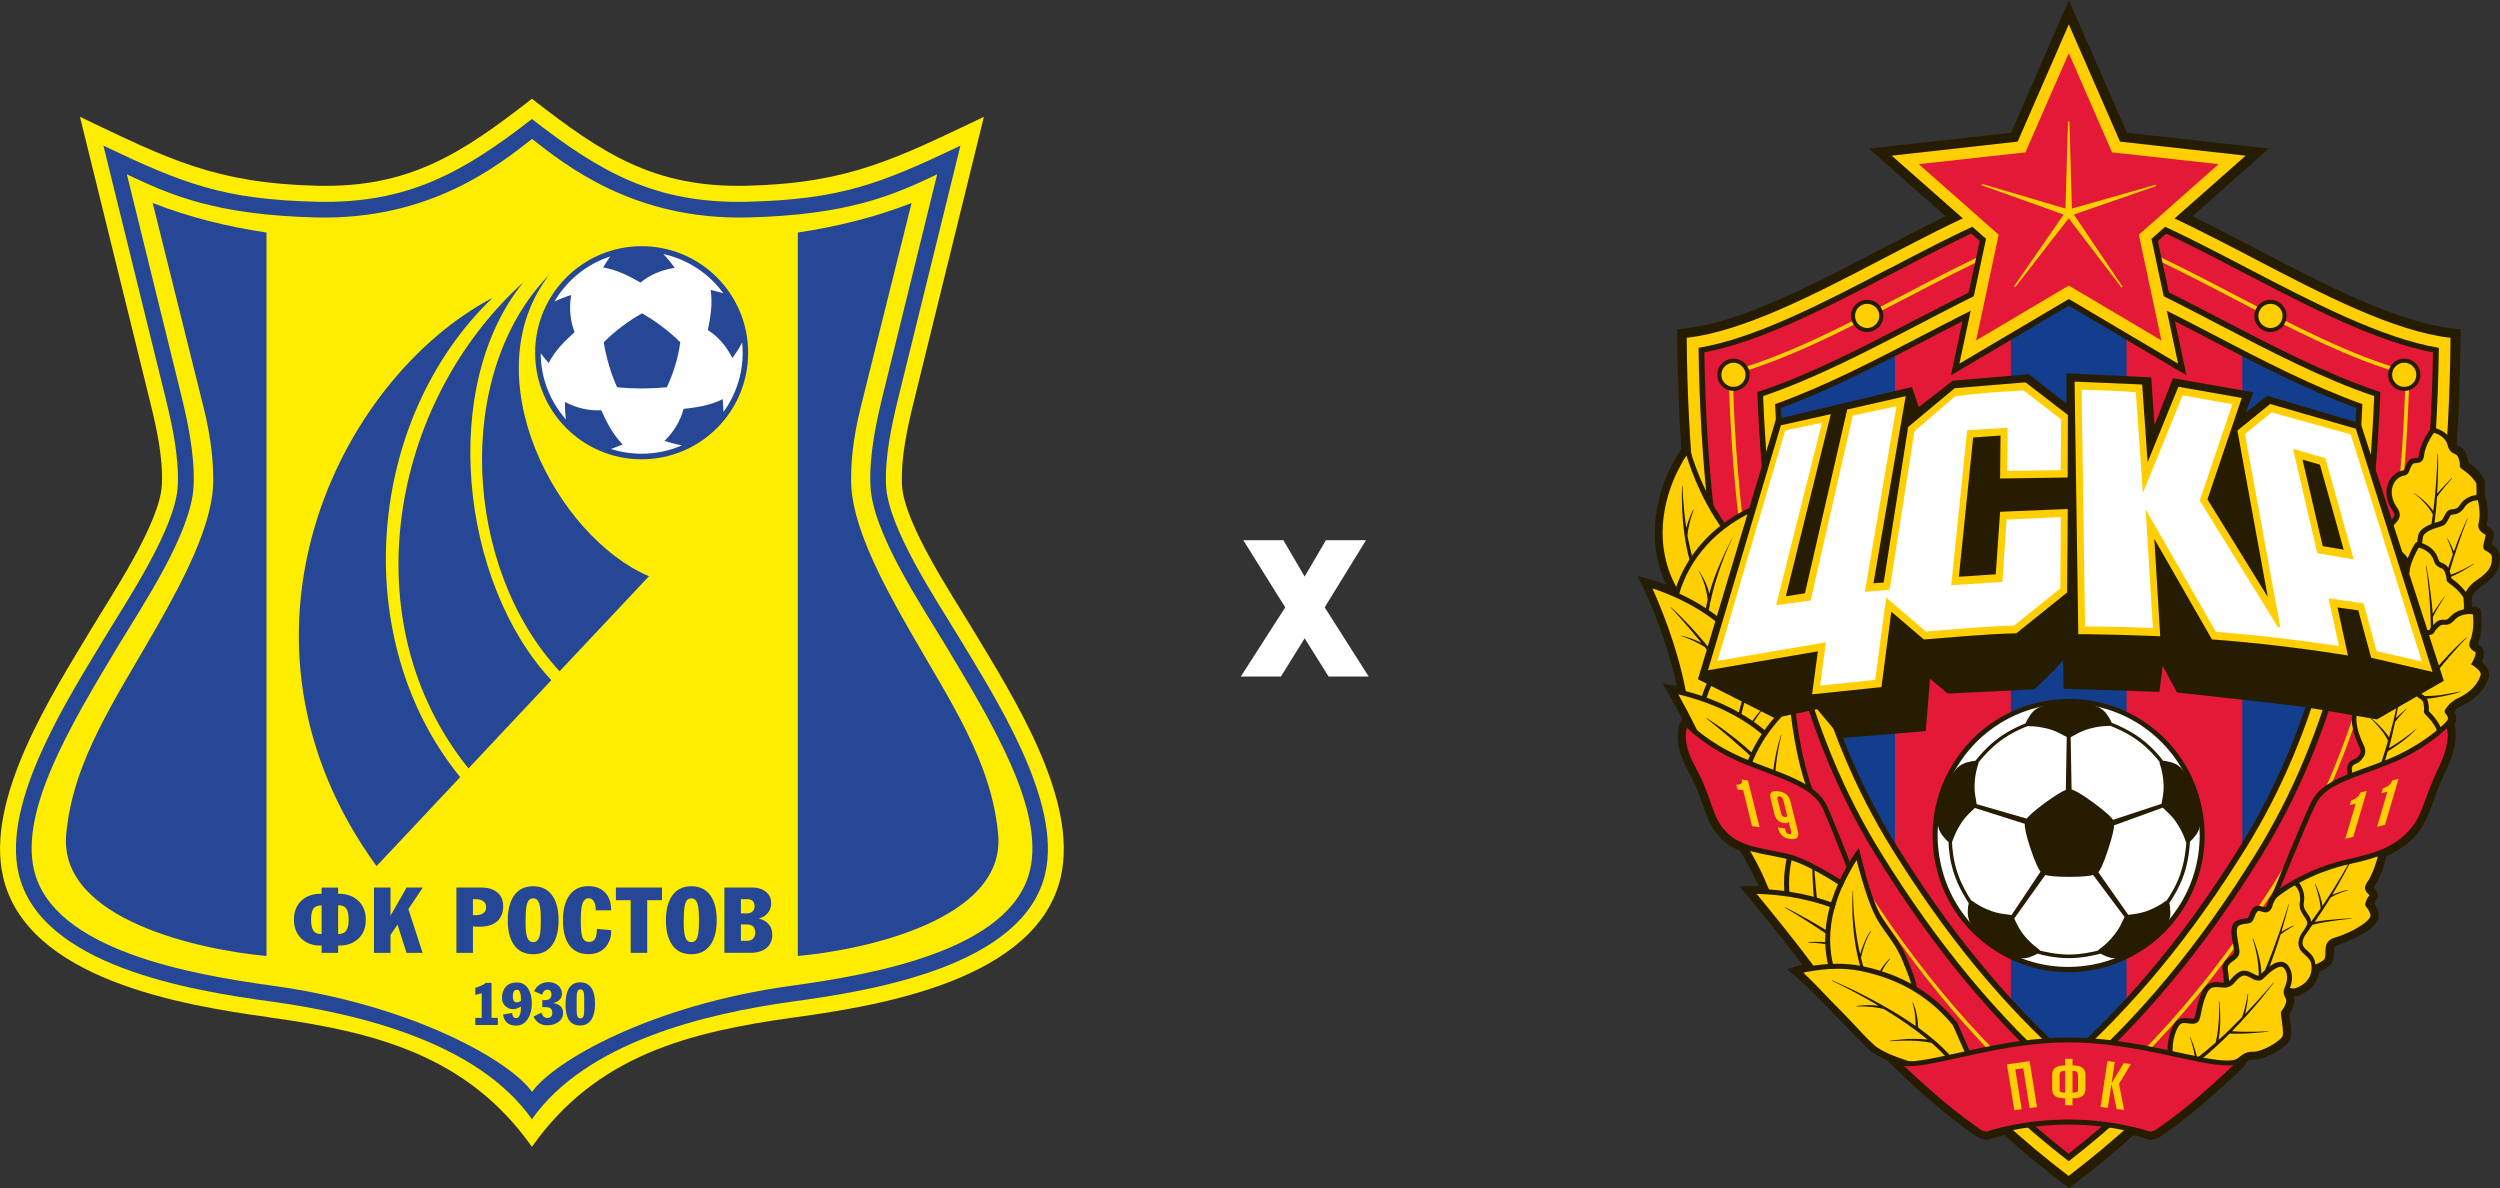 <?xml version="1.0" encoding="UTF-8"?> <svg xmlns="http://www.w3.org/2000/svg" id="Layer_1" version="1.1" viewBox="0 0 242 115"><rect x="0" y="0" width="242" height="115" fill="#333333" stroke="none"/><path d="M132.49,65.49h-3.88l-2.32-3.7-2.3,3.7h-3.88l4.3-6.7-4.06-6.5h3.88l2.06,3.52,2.06-3.52h3.88l-4,6.5,4.26,6.7Z" fill="#fff"></path><g><path d="M241.4,52.83c-.07-.05-.14-.09-.2-.13.02-.09.04-.2.07-.31.03-.12.06-.23.09-.34.02-.11.04-.19.05-.34,0-.04,0-.08-.04-.22h0s0-.02,0-.02c-.13-.24-.25-.31-.34-.38-.14-.09-.26-.16-.31-.21-.01,0-.02-.02-.02-.02h0v-.02c.08-.34.12-.7.12-1.08,0-.54-.08-1.12-.23-1.73-.01-.03-.02-.06-.05-.13.02-.16.02-.31.02-.45,0-.31-.02-.59-.03-.83v-.13l-.06-.11c-.35-.62-.79-1.04-1.14-1.32-.16-.13-.3-.23-.41-.3,0-.09-.02-.17-.03-.27-.04-.17-.08-.28-.15-.53v-.03s-.02-.02-.02-.02c-.18-.51-.67-.73-.82-.79-.07-.04-.07-.04-.09-.05,0,0,0,0,0-.02.22-3.31.34-6.74.37-10.32v-.85l-.84-.1c-5.34-.6-12.18-4.17-18.8-7.62-2.11-1.1-4.24-2.22-6.32-3.23,3.06-2.7,7.41-6.55,7.41-6.55,0,0-12.75-1.42-13.74-1.53-.4-.91-5.62-12.83-5.62-12.83,0,0-5.19,11.91-5.6,12.83-.99.11-13.76,1.53-13.76,1.53,0,0,4.36,3.84,7.42,6.55-2.08,1.01-4.22,2.13-6.33,3.23-6.62,3.45-13.47,7.03-18.8,7.62l-.85.1v.85c.04,3.73.17,7.31.41,10.74-.44.62-1.57,2.4-2.17,4.88-.25.97-.41,2.06-.41,3.21,0,1.6.3,3.34,1.12,5.04-.98-.37-1.62-.54-1.64-.54l-1.14-.29.52,1.06s.14.3.39.84c.68,1.53,2.08,4.95,2.88,8.73-.13-.03-.21-.04-.22-.04l-1.15-.19.59,1.01s.24.42.63,1.12c.2.37.44.81.7,1.31l-.09.12c-.05.07-.37.58-.37,1.53,0,.82.24,1.97,1.04,3.43.81,1.46,1.16,2.58,1.52,3.59.35.99.71,1.91,1.53,2.76.58.62,1.24,1.03,1.95,1.32.67,1.11,1.31,2.29,1.8,3.41h-.37c-.23,0-.36,0-.37,0l-1.1.05.71.84s.85,1.02,2.02,2.46c1.01,1.24,2.24,2.8,3.35,4.27-.35.08-.55.14-.56.14l-.96.28.77.65s.3.26.81.71c1.51,1.33,5.03,5.17,6.31,6.38.4.38,1.12.78,1.96,1.16,0,0,0,.02.01.03.01.02.02.05.04.07.02.03.03.04.04.04t0,0s0,0,0,0c.05.06.08.09.16.17.07.08.17.17.3.3.78.8,2.51,2.37,4.24,3.84,1.55,1.33,3.1,2.42,3.81,2.9l.04.03.05.02c.36.15.71.21.73.22l.15.03.15-.05s.18-.07.55-.18c.24-.07.57-.16.95-.25,1.83,1.64,3.71,3.2,5.68,4.69l.57.43.58-.43c1.96-1.49,3.83-3.05,5.66-4.68.36.09.67.17.9.24.37.11.55.18.56.18l.14.05.14-.03s.37-.07.73-.22l.05-.02.04-.03c.71-.48,2.26-1.57,3.81-2.9,1.72-1.47,3.46-3.05,4.24-3.84.06-.07.12-.13.17-.2.04-.06.1-.13.12-.3.07-.05.13-.1.17-.13.13-.07.22-.12.57-.12h.08c.65-.02,1.34-.33,1.99-.69.32-.19.62-.39.87-.59.25-.21.44-.38.58-.68.1-.24.11-.46.11-.69,0-.38-.06-.8-.11-1.16-.04-.23-.07-.45-.09-.58.08-.11.13-.19.19-.29.08-.15.13-.28.23-.54v-.03s.02-.03.02-.03c.04-.15.06-.29.06-.42,0-.17-.04-.33-.08-.45.06.01.11.02.16.02.1,0,.19-.02.28-.04h.02s.02-.02.02-.02c.41-.15.89-.41,1.3-.84.34-.36.62-.86.73-1.47.28-.13.54-.29.84-.48.33-.21.47-.56.52-.83.06-.41.03-.74.08-.95.02-.1.05-.15.08-.19.04-.04.08-.09.24-.14.44-.15,1.21-.43,1.97-.82.75-.4,1.5-.87,1.91-1.57l.02-.04.02-.05c.04-.13.06-.26.06-.37,0-.44-.19-.76-.34-1.01-.04-.06-.08-.13-.12-.18.03-.07.08-.16.17-.27.11-.12.19-.3.19-.5,0-.24-.11-.41-.19-.51-.09-.11-.17-.18-.22-.23.48-.66.8-1.51,1.03-2.21.1-.32.18-.62.24-.84,1.02-.45,1.91-1.05,2.67-1.85.8-.84,1.21-1.72,1.58-2.72.37-1,.74-2.14,1.47-3.66.76-1.58.98-2.75.98-3.55,0-.41-.05-.72-.12-.95.11-.2.16-.41.16-.6,0-.28-.11-.52-.2-.67.17-.2.45-.47.72-.56h.03c2.06-.94,2.52-2.49,2.61-2.78v-.06c.02-.07.03-.14.03-.2-.03-.57-.36-.87-.6-1.11-.04-.03-.07-.06-.11-.09.1-.24.21-.52.21-.86v-.03c0-.26-.15-.48-.27-.59-.15-.14-.27-.2-.33-.25h0c.3-.73.37-1.49.37-2.07,0-.29-.02-.55-.04-.73,0-.09-.02-.17-.02-.22,0-.02,0-.03,0-.04h0c0-.13-.03-.2-.06-.26-.06-.13-.14-.15-.16-.19-.09-.06-.11-.06-.13-.07-.09-.03-.09-.03-.13-.04-.04,0-.13-.03-.21-.02l-.16.02c-.1-.86-.14-1.22.81-1.9l.03-.02c.78-.52,1.27-1,1.55-1.51.26-.48.29-.91.29-1.28v-.11c0-.42-.22-.81-.6-1.07l.02.02Z" fill="#261c02"></path><path d="M216.38,102.82c-2.32.6-8.96-2.15-16.16-2.15-7.87,0-15.14,3.36-16.76,1.97-.32-.27-.14-.11.27.3.75.77,2.49,2.35,4.2,3.81,1.53,1.31,3.07,2.39,3.76,2.87.29.12.62.19.62.19,0,0,3.29-1.19,7.91-1.19s7.91,1.19,7.91,1.19c0,0,.33-.06.62-.19.7-.47,2.23-1.56,3.76-2.87,1.71-1.46,3.45-3.04,4.2-3.81.41-.42-.11-.18-.33-.12h0Z" fill="#ffcf01"></path><path d="M182.44,25.55h0c-6.54,3.36-13.29,6.84-18.95,7.77.3,22.5,4.38,39.25,12.79,52.65,7.04,11.21,14.66,19.74,23.87,26.79,9.22-7.06,16.83-15.59,23.87-26.79,8.42-13.4,12.49-30.16,12.79-52.65-5.66-.93-12.4-4.41-18.95-7.77-6.66-3.43-13.55-6.97-17.72-6.97s-11.05,3.55-17.72,6.97h0Z" fill="#e31937"></path><path d="M200.28,21.94c3.4,0,10.1,3.5,16.01,6.59,5.72,2.98,11.6,6.05,16.95,7.45-.52,20.62-4.35,36.06-12.01,48.43-6.25,10.09-12.96,17.88-20.95,24.41-7.99-6.52-14.7-14.32-20.95-24.41-7.66-12.37-11.49-27.81-12-48.43,5.35-1.4,11.23-4.47,16.95-7.45h0c5.92-3.09,12.62-6.59,16.01-6.59h0ZM184.46,28.87h0c-5.62,2.93-11.41,5.95-16.73,7.39.54,20.43,4.24,35.74,11.84,48,6.16,9.95,12.82,17.55,20.72,24.05,7.9-6.5,14.47-14.16,20.63-24.11,7.6-12.26,11.39-27.51,11.94-47.94-5.32-1.44-11.12-4.46-16.73-7.39-5.88-3.07-12.53-6.54-15.83-6.54s-9.95,3.47-15.82,6.54h0Z" fill="#ffcf01"></path><path d="M200.25,26.15c-1.05,0-3.19.8-5.6,1.87v70.07c1.79,1.9,3.66,3.7,5.6,5.41,1.95-1.72,3.81-3.52,5.6-5.42V28.03c-2.41-1.08-4.55-1.88-5.6-1.88Z" fill="#133d8d"></path><path d="M171.13,39.09c.22,4.91.65,9.48,1.28,13.78,1.75,11.76,5.09,21.36,10.24,29.54.26.42.52.83.78,1.23v-50.06c-4.07,2.07-8.22,4.08-12.3,5.51Z" fill="#133d8d"></path><path d="M217.06,33.58v50.06c.26-.41.52-.82.79-1.23,5.15-8.18,8.48-17.78,10.23-29.54.64-4.29,1.06-8.87,1.29-13.78-4.09-1.44-8.23-3.44-12.3-5.51h0Z" fill="#133d8d"></path><path d="M194.92,13.2c-.6.07-13.11,1.46-13.11,1.46,0,0,9.36,8.26,9.83,8.67-.13.6-2.79,13-2.79,13,0,0,10.87-6.42,11.41-6.74.54.32,11.39,6.74,11.39,6.74,0,0-2.64-12.4-2.77-13,.46-.41,9.82-8.67,9.82-8.67,0,0-12.49-1.39-13.09-1.46-.25-.56-5.34-12.22-5.34-12.22,0,0-5.08,11.66-5.32,12.22h0Z" fill="#261c02"></path><path d="M182.16,24.48h0c-6.65,3.47-13.53,7.06-18.94,7.67l-.5.06v.5c.21,23.11,4.26,40.27,12.78,54.02,7.17,11.57,14.92,20.32,24.41,27.55l.33.26.34-.26c9.49-7.22,17.24-15.97,24.41-27.55,8.52-13.74,12.57-30.91,12.77-54.02v-.5s-.49-.06-.49-.06c-5.41-.61-12.29-4.2-18.94-7.67-6.69-3.49-13.61-7.1-18.09-7.1s-11.4,3.61-18.08,7.1h0ZM183.2,26.46c6.45-3.37,13.12-6.85,17.05-6.85s10.6,3.48,17.05,6.85c6.25,3.26,12.7,6.61,18.21,7.65-.35,21.98-4.29,38.34-12.41,51.44-6.75,10.9-14.03,19.21-22.86,26.13-8.83-6.92-16.1-15.23-22.86-26.13-8.12-13.11-12.06-29.46-12.4-51.44,5.51-1.05,11.97-4.39,18.21-7.65h0Z" fill="#261c02"></path><path d="M237.21,32.7c-.18,21.89-3.9,39.54-12.69,53.73-7.5,12.1-15.39,20.63-24.28,27.4-8.88-6.76-16.78-15.29-24.28-27.4-8.79-14.19-12.5-31.84-12.69-53.73,5.5-.62,12.42-4.22,19.14-7.73,6.63-3.46,13.49-7.04,17.83-7.04s11.19,3.58,17.83,7.04c6.72,3.51,13.64,7.11,19.14,7.73ZM182.93,25.96h0c-6.39,3.34-12.99,6.78-18.51,7.71.3,22.29,4.27,38.9,12.5,52.18,6.88,11.11,14.32,19.57,23.33,26.56,9.01-7,16.45-15.45,23.33-26.56,8.22-13.28,12.2-29.89,12.5-52.18-5.52-.93-12.12-4.37-18.51-7.7-6.51-3.4-13.24-6.91-17.32-6.91s-10.81,3.51-17.31,6.91h0Z" fill="#ffcf01"></path><path d="M185.51,30.9h0c-4.94,2.58-10.06,5.25-15.01,6.92l-.39.13.02.41c.75,18.91,4.41,33.06,11.53,44.55,5.55,8.96,11.35,15.94,18.23,21.96l.37.32.37-.32c6.88-6.02,12.67-12.99,18.23-21.96,7.12-11.49,10.78-25.64,11.54-44.55l.02-.41-.39-.13c-4.95-1.67-10.06-4.34-15.02-6.92-6.34-3.31-12.24-6.28-14.74-6.28s-8.4,2.97-14.73,6.28h0ZM186.54,32.87c3.75-1.96,11.55-6.03,13.71-6.03s9.96,4.07,13.7,6.03c4.39,2.29,9.35,4.87,14.14,6.62-.84,17.91-4.38,31.35-11.14,42.26-5.12,8.27-10.45,14.78-16.71,20.45-6.26-5.66-11.58-12.17-16.71-20.45h0c-6.75-10.91-10.29-24.34-11.14-42.26,4.8-1.75,9.75-4.33,14.14-6.62h0Z" fill="#261c02"></path><path d="M200.25,25.17c2.57,0,9.74,3.74,14.48,6.22,5.01,2.62,10.14,5.29,15.09,6.95-.75,18.76-4.41,32.92-11.45,44.28-5.49,8.87-11.33,15.9-18.13,21.83-6.79-5.93-12.63-12.96-18.12-21.83-7.04-11.36-10.7-25.52-11.45-44.28,4.95-1.67,10.08-4.34,15.1-6.95h0c4.74-2.48,11.91-6.22,14.48-6.22ZM186.28,32.38h0c-4.74,2.48-9.64,5.02-14.45,6.74.81,18.19,4.39,31.86,11.24,42.93,5.26,8.5,10.74,15.16,17.18,20.91,6.43-5.75,11.92-12.42,17.18-20.91,6.86-11.07,10.43-24.73,11.25-42.93-4.82-1.72-9.72-4.26-14.46-6.74-4.08-2.13-11.67-6.09-13.97-6.09s-9.88,3.96-13.96,6.09h0Z" fill="#ffcf01"></path><path d="M166.24,36.28c0,.86.7,1.56,1.56,1.56s1.57-.7,1.57-1.56-.7-1.56-1.57-1.56-1.56.7-1.56,1.56Z" fill="#261c02"></path><path d="M166.63,36.28c0,.65.53,1.17,1.17,1.17s1.17-.53,1.17-1.17-.53-1.17-1.17-1.17-1.17.53-1.17,1.17Z" fill="#ffcf01"></path><path d="M179.18,30.58c0,.86.7,1.56,1.56,1.56s1.57-.7,1.57-1.56-.7-1.56-1.57-1.56-1.56.7-1.56,1.56Z" fill="#261c02"></path><path d="M179.57,30.58c0,.65.53,1.17,1.17,1.17s1.18-.53,1.18-1.17-.52-1.17-1.18-1.17-1.17.52-1.17,1.17Z" fill="#ffcf01"></path><path d="M234.29,36.28c0,.86-.7,1.56-1.56,1.56s-1.56-.7-1.56-1.56.7-1.56,1.56-1.56,1.56.7,1.56,1.56Z" fill="#261c02"></path><path d="M233.9,36.28c0,.65-.52,1.17-1.17,1.17s-1.17-.53-1.17-1.17.52-1.17,1.17-1.17,1.17.53,1.17,1.17Z" fill="#ffcf01"></path><path d="M221.34,30.58c0,.86-.7,1.56-1.56,1.56s-1.56-.7-1.56-1.56.71-1.56,1.56-1.56,1.56.7,1.56,1.56Z" fill="#261c02"></path><path d="M220.95,30.58c0,.65-.52,1.17-1.17,1.17s-1.17-.53-1.17-1.17.52-1.17,1.17-1.17,1.17.52,1.17,1.17Z" fill="#ffcf01"></path><g><path d="M189.48,73.71c-1.42,2.15-2.15,4.63-2.15,7.15,0,.87.09,1.74.26,2.61.69,3.4,2.65,6.32,5.53,8.23,5.94,3.94,13.98,2.29,17.91-3.69,1.91-2.9,2.58-6.37,1.89-9.77-.69-3.4-2.65-6.33-5.52-8.23-5.94-3.94-13.97-2.29-17.91,3.7h0Z" fill="#fff"></path><path d="M200.2,94.1c-2.49,0-5-.71-7.23-2.18h0c-2.93-1.94-4.93-4.92-5.63-8.38h0c-.18-.88-.27-1.77-.27-2.66h0c0-2.57.75-5.1,2.2-7.29h0c2.54-3.85,6.75-5.94,11.02-5.94h0c2.48,0,5,.71,7.22,2.18h0c2.93,1.94,4.93,4.93,5.63,8.38h0c.18.88.27,1.77.27,2.66h0c0,2.57-.75,5.1-2.2,7.3h0c-2.54,3.85-6.74,5.94-11.02,5.94h0ZM189.68,73.85c-1.4,2.12-2.12,4.54-2.12,7.02h0c0,.86.09,1.71.26,2.56h0c.67,3.34,2.59,6.2,5.42,8.07h0c2.14,1.42,4.56,2.1,6.96,2.1h0c4.13,0,8.17-2.01,10.62-5.72h0c1.4-2.12,2.11-4.55,2.11-7.03h0c0-.85-.08-1.71-.26-2.56h0c-.67-3.34-2.6-6.2-5.42-8.08h0c-2.14-1.42-4.56-2.1-6.95-2.1h0c-4.13,0-8.17,2.01-10.62,5.73h0l-.2-.13.2.13h0Z" fill="#261c02"></path></g><path d="M232.6,59.48c1.05-1.91,2.76-2.69,3.37-3.08.38-.41.55-.47.52-.83-.35-.27-.72-.06-.66-.41.25-.65.4-.41.4-.41-.01,0,.47,0,1.68-1.42.29-.9,0-1.43-.06-1.97.21-.65.43-1.03,1-1.27,1.31-1,1.14-2.28,1.1-3.27-.6-1.09-1.52-1.47-1.6-1.64,0-.44,0-.38-.16-.9-.3-.71-.8-.27-1.01-1.13-.31-1.22-1.7-1.45-1.68-1.45,0,.02-.96,1.22-1.1,2.5-.09.72-.73.26-1.03.62-.36.45-.34.98-.62,1.02-1.26.19-2.03,1.8-.99,3.41.41.56.3.77.18,1.01s-.67.5-.65,1.33c.1,1.55,1.02,1.89,1.51,2.54.39.54.53,3.23-.61,5.1l.42.21h0Z" fill="#ffcf01"></path><path d="M231.81,59.27l.15-.24c.63-1.03.86-2.36.86-3.38h0c0-.73-.14-1.33-.24-1.44h0c-.4-.56-1.46-1.02-1.56-2.67h0v-.06h0c0-.91.67-1.32.68-1.4h0c.06-.12.09-.18.09-.24h0c0-.07-.04-.22-.25-.52h0c-.37-.56-.53-1.14-.53-1.67h0c0-1.08.7-1.98,1.68-2.13h0s0,0,0,0h0s.05-.1.09-.19h0c.07-.19.17-.46.39-.73h0c.19-.23.45-.25.61-.26h0c.18,0,.28-.03.3-.05h0s.04-.04.06-.18h0c.08-.67.35-1.29.61-1.77h0c.24-.43.48-.77.52-.82h0s.03-.04.04-.06h0s.11-.07.19-.07h.04s.03,0,.08.02h0s.11.02.18.05h0c.15.04.34.12.56.24h0c.42.23.9.65,1.07,1.34h0c.11.37.17.36.33.45h0c.17.07.5.21.67.64h0v.02h.01c.14.45.17.54.17.88h0s.06.04.09.07h0c.11.07.26.17.42.31h0c.34.26.74.66,1.06,1.24h0l.03.05v.06c.01.25.03.54.03.84h0c0,.84-.19,1.86-1.23,2.65h0l-.02.02-.03.02c-.47.2-.63.45-.84,1.05h0c.04.3.18.68.18,1.18h0c0,.25-.04.53-.14.84h0l-.02.05-.03.04c-.59.69-1.01,1.06-1.31,1.27h0c-.26.18-.45.23-.51.24h-.02l-.03-.22-.08.06h0l.08.09s0,0,0,0h0s0,0-.01.01h0s-.06.09-.11.2h0c.12.02.34.06.54.22h0l.09.07v.12s.01.06.01.09h0c0,.19-.08.38-.19.51h0c-.11.13-.23.24-.4.42h0l-.02.02-.03.02c-.64.41-2.27,1.15-3.29,2.99h0l-.12.22-.89-.44h0v-.02ZM235.54,41.98c-.09.13-.21.32-.33.54h0c-.25.45-.51,1.04-.57,1.63h0c-.02.22-.11.4-.25.52h0c-.14.11-.3.14-.42.15h0c-.26.02-.38.03-.41.09h0c-.24.29-.27.61-.45.89h0c-.06.09-.18.2-.33.22h0c-.71.11-1.26.75-1.26,1.63h0c0,.42.13.9.44,1.38h0c.24.32.34.57.34.81h0c0,.21-.09.36-.14.47h0c-.24.39-.61.49-.62,1.18h0v.02h0c.1,1.43.88,1.66,1.46,2.41h0c.24.34.32.95.33,1.74h0c0,.92-.17,2.06-.64,3.08h0c1.08-1.59,2.58-2.3,3.12-2.64h0c.17-.18.3-.29.36-.37h0c.04-.06.06-.08.06-.12h0s-.09-.03-.14-.04h0c-.09-.02-.19-.01-.34-.1h0c-.11-.06-.18-.22-.17-.34h0s0-.08.02-.13h0v-.04c.09-.2.16-.33.24-.43h0c.08-.1.19-.18.33-.18h0s.08,0,.11.02h0s.11-.06.21-.12h0c.24-.15.63-.49,1.21-1.15h0c.07-.24.1-.45.1-.64h0c0-.42-.14-.76-.19-1.18h0v-.05s.01-.05.01-.05c.21-.65.49-1.14,1.11-1.41h0c.87-.69.99-1.44,1-2.22h0c0-.26-.02-.51-.02-.75h0c-.42-.73-.99-1.1-1.3-1.33h0c-.11-.09-.19-.11-.28-.27h0l-.02-.05v-.06c-.01-.45.01-.28-.15-.81h0c-.13-.27-.2-.26-.41-.37h0c-.22-.08-.51-.31-.61-.79h0c-.19-.8-.99-1.13-1.32-1.23h0s-.03.05-.06.08h0Z" fill="#261c02"></path><path d="M237.37,46.29l-.03-.03s-.97.97-1.42,1.52c.13-2.22.08-3.82.08-3.83h-.05s-.03,2.09-.32,4.76c-.03.24-.06.5-.09.75-.72-1-1.86-1.75-1.87-1.75l-.02.02s1.18.86,1.85,2.05c-.05.38-.11.77-.17,1.16.09-.02.19-.04.3-.05.13-.99.22-1.94.28-2.81.38-.57,1.46-1.79,1.46-1.79h0Z" fill="#261c02"></path><path d="M241.27,52.39c-.03.11-.05.22-.07.31.06.04.13.08.2.13.38.26.6.65.6,1.07v.11c0,.37-.03.8-.29,1.28-.28.5-.77.98-1.55,1.51l-.03.02c-.96.68-.91,1.04-.81,1.9" fill="none"></path><g><path d="M234.3,65.68c.37-1.94-.36-3.4-.75-4.18-.06-.13-.12-.24-.15-.32v.05c0-.13-.03-.22-.06-.31-.06-.29-.07-.32.03-.45l-.16.09c.13-.02.24.02.34.06.13.05.47.17.63-.23v-.02s.02-.02.02-.02c.06-.3.1-.62-.11-.77-.12-.09-.26-.07-.35-.03h.24s.11.21.11.21v-.26l-.27.03c.09-.01.15.03.17.04,0,0-.31-.3-.62-1.85v.09c.12-.59.4-.9.67-1.2.11-.11.21-.24.3-.37l.03-.04v-.04s.01-.02.01-.02c.15-.67.32-1.25-.16-1.77h0c-.13-1.19-.02-2.39.1-2.63.28-.63,1.35-.89,1.73-1.02.22-.07.34-.12.45-.22.11-.1.34-.6.47-.78.12-.18.29-.19.46-.21.25-.03.56-.06.88-.57.49-.73,1.33-.82,1.69-.82,0,0,0-.01.02.02.24.99.28,1.85.11,2.55-.16.61.6.75.7.98.04.11-.32,1.18-.21,1.32.11.14.82.3.82.9,0,.67.04,1.35-1.6,2.45h0c-.7.41-1.11,1.29-1.12,1.32l-.07,1.01s.56.31.45.52c-.12.24-1.05,1.12-1.66,1.67l.04-.03c-.09.05-.54.34-.64.66-.04.15.01.25.05.3.11.14-1.24.32-1.08.31.06,0,.2-.02.24,0,0,0-.01,0-.02-.02l-.03-.16c-.05.3,1.44.14,1.11.57l-.05.06.02-.03c-.13.12-.35.23-.6.37-.77.41-1.95,1.02-2.2,2.78l.28-.2-.47-.07.2.28h0Z" fill="#ffcf01"></path><path d="M234.24,66.01l-.27.19.07-.47-.47-.66.57.09c.02-.19.03-.37.03-.55h0c0-1.35-.51-2.38-.82-3.01h0c-.06-.13-.11-.24-.15-.32h0v-.05h-.01c-.02-.1-.04-.19-.06-.27h0c-.03-.13-.05-.22-.05-.32h0c0-.08.02-.16.06-.23h0l-.02-.06.16-.09.05.06c.14,0,.25.05.34.08h0c.05.02.12.04.17.04h0c.06-.01.08.01.15-.13h0s0-.02,0-.02c.01-.06.02-.13.03-.19h0l-.12-.22-.05-.09-1-.06.76-.38s0-.02-.01-.03h0c-.12-.28-.28-.75-.43-1.51h-.01v-.09h.01c.13-.62.46-.98.72-1.27h0c.1-.11.2-.22.29-.34h0c.08-.36.15-.66.15-.91h0c0-.25-.06-.44-.25-.65h0l-.06-.06v-.08c-.05-.39-.06-.77-.06-1.12h0c0-.39.02-.73.05-1.01h0c.03-.28.06-.47.12-.62h0c.19-.41.58-.65.95-.82h0c.37-.17.75-.27.93-.33h0c.21-.07.29-.11.37-.17h0s0,0,.01-.02h0s.03-.04.04-.06h0c.04-.06.08-.13.12-.21h0c.09-.16.17-.33.26-.45h0c.19-.27.48-.3.63-.31h0c.25-.04.41-.02.71-.46h0c.55-.82,1.45-.93,1.86-.93h.04c.11,0,.18.07.2.1h0s.03.05.04.07h0v.03c.16.6.23,1.15.23,1.66h0c0,.36-.04.69-.11,1.01h0s-.02.07-.02.1h0c0,.09.04.15.13.24h0c.09.08.22.15.34.24h0c.08.06.17.11.24.25h0c.02.06.02.1.02.13h0c0,.17-.06.37-.13.62h0c-.05.21-.1.43-.11.54h0s.04.02.06.04h0c.08.04.19.1.3.18h0c.22.15.47.42.47.82h0v.11h0c0,.32-.02.71-.25,1.13h0c-.23.42-.67.87-1.46,1.4h-.02c-.54.31-.91,1-1.01,1.18h0l-.06.82s.08.06.13.09h0c.13.11.3.22.32.5h0c0,.06-.01.11-.04.16h0c-.11.2-.36.45-.69.78h0c-.32.32-.71.67-1.01.95h0l-.04.03h0c-.12.06-.47.34-.51.5h0s0,.03,0,.04h0s0,.03.02.04h0s.06.1.06.17h0c-.01.11-.04.16-.09.2h0c.07.02.14.06.2.11h0c.07.05.14.15.14.28h0c0,.11-.04.19-.1.26h0l-.04.05h0l-.02.03h0c-.17.15-.39.26-.63.39h0c-.7.37-1.62.84-1.97,2.13h0l.56.09-.67.48-.09.47-.19-.27h0v-.02ZM233.77,61.4c.28.56.74,1.49.85,2.71h0c.52-.76,1.25-1.15,1.75-1.41h0c.18-.09.34-.18.44-.25h0c-.15-.03-.36-.06-.54-.09h0c-.07-.02-.13-.03-.2-.05h0s-.06.01-.09.02h0v.02h-.03s-.09,0-.12,0h-.03s-.03,0-.09-.02h0c-.06,0-.17-.14-.16-.23h0c.02-.17.09-.18.11-.2h0s.04-.02.04-.02h0s.02,0,.03,0h0s.02,0,.02,0h0s.02,0,.03,0h0s.06-.01.1-.02h0c.08-.02.19-.03.31-.06h0c.13-.02.28-.06.39-.09h0s0-.06,0-.09h0c0-.06,0-.12.03-.18h0c.15-.4.53-.65.69-.75h0c.3-.27.68-.62.99-.93h0c.26-.25.49-.51.57-.61h0s-.07-.07-.12-.11h0c-.1-.08-.2-.13-.2-.13h0l-.13-.07.09-1.21.02-.04s.43-.95,1.21-1.42h0c.75-.5,1.12-.9,1.29-1.23h0c.17-.32.19-.58.19-.9h0v-.11h0c0-.15-.06-.24-.16-.34h0c-.1-.09-.23-.17-.35-.24h0c-.09-.05-.15-.07-.25-.18h0c-.07-.11-.06-.18-.07-.24h0c0-.2.06-.45.13-.69h0c.04-.17.09-.36.11-.45h0s-.02-.02-.04-.03h0c-.06-.04-.15-.09-.25-.16h0c-.19-.13-.43-.35-.43-.71h0c0-.07.01-.15.03-.22h0c.06-.27.1-.56.1-.88h0c0-.41-.06-.88-.17-1.38h0c-.37.03-.96.17-1.31.71h0c-.34.57-.81.66-1.06.68h0c-.19.02-.23.02-.29.11h0c-.04.06-.14.24-.22.4h0c-.1.17-.16.31-.29.43h0c-.15.13-.31.19-.53.26h0c-.21.07-.56.16-.88.31h0c-.33.15-.61.35-.71.58h0s-.06.22-.09.47h0c-.03.26-.04.59-.04.96h0c0,.32.01.66.05.99h0c.24.28.32.61.32.92h0c0,.33-.09.66-.15.98h0v.04s-.03.09-.03.09l-.03.04-.03.04c-.1.14-.22.27-.32.39h0c-.26.29-.48.53-.6,1h0c.17.85.34,1.28.45,1.48h0l.26-.03v.25c.13.15.16.34.16.5h0c0,.15-.02.3-.05.43h0v.06s-.02.02-.02.02h0c-.02.06-.04.11-.07.15h0v.06l-.02-.03c-.13.18-.34.27-.5.26h0c-.09,0-.17-.02-.23-.03h0c.02.07.04.15.05.24h0c.03.07.08.17.13.28h-.01Z" fill="#261c02"></path></g><path d="M232.07,70.73c.95-1.98,2.64-2.82,3.21-3.23.37-.43.53-.49.49-.86-.36-.27-.72-.04-.67-.4.22-.67.38-.43.38-.43,0,0,.45-.02,1.59-1.49.26-.92-.06-1.44-.16-1.99.16-.66.26-1.23.8-1.48,1.25-1.05,1.05-2.1.97-3.09-.66-1.07-1.53-1.48-1.63-1.64-.04-.44-.02-.38-.21-.89-.33-.69-.8-.25-1.06-1.1-.4-1.21-1.79-1.4-1.78-1.4,0,.02-.84,1.24-.94,2.51-.04.72-.74.17-.97.65-.06.77-.22.7-.22.7,0,0-1.24-.29-1.45.15-.12.25-.09,2.04,1.01,3.64.44.56.5,1.25.43,1.43-.06.18-1.08.14-1.17.94.55,1.9.86,2.39.87,2.38,0,0,1.14,3.42.1,5.38l.43.21h0Z" fill="#ffcf01"></path><path d="M231.31,70.63l.12-.22c.3-.56.41-1.28.41-2.01h0c0-1.44-.43-2.88-.51-3.14h0s0,0,0-.01h0s-.04-.06-.06-.1h0c-.04-.09-.11-.21-.18-.4h0c-.15-.37-.37-.97-.64-1.92h0v-.05s-.01-.05-.01-.05c.06-.45.37-.72.64-.85h0c.22-.11.45-.17.56-.2h0v-.04h0c0-.23-.1-.72-.41-1.12h0c-.88-1.29-1.1-2.67-1.11-3.38h0c0-.22.01-.36.07-.51h0c.2-.35.58-.37.89-.38h0c.27,0,.55.04.7.07h0c.02-.08.05-.22.06-.45h0v-.04l.02-.04c.13-.29.43-.36.6-.37h0c.19,0,.31-.02.31-.04h0s.03-.01.04-.16h0c.05-.66.28-1.29.51-1.76h0c.19-.43.41-.77.45-.83h0s.03-.06.05-.08h0s.11-.07.17-.07h.03s.04,0,.09.01h0s.11.02.18.04h0c.15.04.35.11.56.22h0c.43.22.93.61,1.15,1.29h0c.13.37.2.37.37.45h0c.17.06.5.19.69.6h0s.01.02.01.02c.17.45.18.51.22.87h0s.06.05.11.08h0c.1.08.24.18.41.32h0c.32.27.73.66,1.08,1.22h0l.03.05v.06c.03.3.06.62.06.95h0c.01.74-.2,1.57-1.11,2.34h0l-.03.02-.03.02c-.22.1-.33.24-.43.47h0c-.1.21-.16.49-.24.8h0c.06.34.26.74.26,1.31h0c0,.22-.03.47-.11.74h0v.04s-.04.04-.04.04c-1,1.28-1.49,1.52-1.69,1.57h0l-.17.1h0s-.03.06-.04.1h0c.12.02.34.04.56.2h0l.09.06v.11s.02.09.02.13h0c0,.19-.07.36-.17.48h0c-.1.13-.22.24-.38.42h0l-.02.02-.02.02c-.6.44-2.21,1.23-3.13,3.14h0l-.11.22-.87-.42h0v.02ZM232.07,70.73l.1-.22-.1.22h0ZM231.79,65.09s0,.03.02.06h0s.04.12.06.21h0c.05.18.12.44.19.75h0c.13.62.28,1.44.28,2.3h0c0,.67-.09,1.36-.34,1.97h0c.99-1.85,2.6-2.67,3.13-3.05h0c.16-.18.28-.3.34-.38h0c.06-.08.06-.09.07-.15h0c-.05-.02-.11-.04-.16-.05h0c-.09-.02-.2,0-.34-.1h0c-.11-.06-.17-.22-.17-.33h0s0-.07,0-.1h0v-.04c.09-.21.15-.34.22-.45h0c.07-.1.18-.19.32-.19h0s.08,0,.11.02h0s.1-.06.19-.13h0c.22-.17.61-.52,1.15-1.22h0c.06-.21.08-.39.08-.56h0c0-.47-.18-.83-.26-1.28h0v-.05s0-.05,0-.05c.08-.32.15-.64.27-.93h0c.12-.28.32-.54.64-.7h0c.78-.69.91-1.29.92-1.95h0c0-.28-.03-.56-.05-.85h0c-.47-.73-1.03-1.12-1.34-1.35h0c-.11-.09-.19-.13-.27-.26h0l-.02-.04v-.05c-.04-.45-.02-.3-.19-.81h0c-.14-.27-.22-.27-.43-.37h0c-.22-.08-.51-.28-.64-.75h0c-.26-.81-1.08-1.12-1.43-1.2h0s-.03.05-.05.07h0c-.07.13-.18.32-.29.55h0c-.22.45-.5,1.09-.55,1.68,0,0-.12.7-.26.88l-.13-.3c-.21.04-.38.02-.45.04h0s-.05.02-.07.04h0c-.02.3-.06.49-.13.62h0c-.06.13-.19.25-.32.25h0s-.05,0-.08,0h0s-.11-.02-.23-.04h0c-.14-.02-.32-.04-.49-.04h0c-.13,0-.26.01-.33.04h0c-.08.02-.11.05-.12.06h0s0,.04,0,.07h0c0,.06,0,.13,0,.22h0c0,.62.2,1.93,1.01,3.1h0c.39.5.5,1.06.5,1.4h0c0,.1,0,.17-.04.26h0c-.05.12-.13.16-.18.19h0c-.06.03-.11.04-.17.06h0c-.11.04-.24.07-.36.12h0c-.23.1-.39.21-.44.47h0c.46,1.57.75,2.15.81,2.24h0s0,0,0,.01h0s.04.05.04.07h0s0,.02,0,.02h0ZM231.33,65.26h0s0,0,0,0h0ZM231.33,65.25s0-.01,0-.02h0s0-.01,0-.02h0s0,.02.01.03h0ZM234.07,52.51h-.01.01Z" fill="#261c02"></path><path d="M232.22,75.93c.73-2.11-1.39-3.79-1.58-4.44-.02-.54-.11-.68.17-.93.45.01.59.4.78.1.24-.65-.04-.55-.04-.55,0,0-.34-.29-.41-2.07.32-.85.87-1.1,1.25-1.49.23-.62.46-1.13.12-1.61-.55-1.49.15-2.22.67-3.04,1.07-.62,2.05-.61,2.2-.72.24-.38.21-.33.59-.71.6-.5.84.11,1.44-.57.86-.97,2.23-.63,2.22-.63-.02,0,.27,1.57-.26,2.85-.31.71.54.66.56,1.07,0,.41-.36,1.04-.36,1.04,0,0,.97.59.85,1.13-.09.29-.44,1.57-2.32,2.44-.69.28-1.16.99-1.18,1.06-.03.07.6.49.17,1.12s-4.85,5.95-4.85,5.95h0Z" fill="#ffcf01"></path><path d="M231.99,75.85c.1-.28.14-.56.14-.82h0c0-.76-.37-1.47-.77-2.06h0c-.41-.6-.83-1.02-.96-1.42h0v-.06c-.01-.22-.03-.37-.03-.52h0c-.02-.2.07-.44.26-.6h0l.07-.06h.1c.27,0,.47.13.57.18h0c.03-.08.04-.14.05-.18h0s-.04-.02-.05-.04h0s-.02-.02-.03-.03h0s-.04-.05-.06-.09h0c-.04-.08-.1-.19-.15-.35h0c-.1-.32-.21-.86-.24-1.76h0v-.05s.01-.05.01-.05c.34-.89.93-1.21,1.26-1.54h0c.14-.38.26-.7.26-.94h0c0-.15-.03-.26-.13-.4h0l-.02-.02v-.03c-.16-.41-.23-.77-.23-1.1h0c0-.95.54-1.57.9-2.15h0l.03-.05.05-.03c.53-.3,1.03-.47,1.43-.56h0c.33-.08.61-.12.73-.15h0c.19-.31.24-.35.58-.69h0s0-.02,0-.02c.26-.22.54-.28.73-.27h.18c.16,0,.24,0,.49-.27h0c.58-.65,1.33-.77,1.84-.77h0c.34,0,.55.05.62.07h0s.01,0,.04.02h0l.14.38s.01.08.02.13h0c.02.18.03.43.03.71h0c0,.56-.06,1.27-.34,1.94h0c-.04.09-.04.15-.04.18h0c0,.06,0,.09.09.16h0c.08.06.22.13.34.25h0c.09.08.17.22.18.39h0v.02h0c0,.35-.18.73-.29.95h0c.08.06.18.14.28.23h0c.23.22.5.5.5.89h0s0,.09,0,.13h0v.02h-.01c-.08.3-.48,1.71-2.45,2.61h0c-.45.17-.83.62-.99.83h0s.04.06.07.09h0c.09.13.21.33.21.59h0c0,.18-.06.38-.19.58h0c-.45.66-4.86,5.96-4.86,5.96h0l-.42-.24h.02ZM232.44,76.01l-.23-.08.23.08h0ZM231.76,72.7c.42.62.84,1.41.84,2.33h0v.04h0c.43-.52,1.05-1.27,1.68-2.04h0c1.16-1.4,2.38-2.9,2.57-3.19h0c.09-.13.11-.22.11-.3h0c0-.2-.16-.37-.27-.51h0s-.05-.05-.05-.17h0s.02-.09.02-.11h0c.03-.06.06-.1.12-.19h0c.06-.09.15-.2.26-.32h0c.22-.24.54-.51.92-.67h0c1.77-.84,2.09-1.98,2.18-2.28h0v-.03h0c.01-.12-.15-.36-.35-.53h0c-.19-.18-.39-.3-.39-.3h0l-.2-.13.12-.2s.08-.14.17-.34h0c.09-.19.16-.43.16-.57h0s0-.02-.03-.05h0s-.09-.07-.18-.13h0c-.15-.1-.41-.28-.42-.63h0c0-.12.03-.24.09-.37h0c.24-.57.31-1.23.31-1.75h0c0-.26-.02-.49-.04-.66h0c0-.06,0-.1-.01-.14h0c-.09-.01-.2-.02-.33-.02h0c-.43,0-1.03.11-1.47.6h0c-.3.36-.62.45-.86.44h-.18c-.14,0-.22,0-.41.15h0c-.4.39-.3.28-.55.66h0l-.02.04-.04.03c-.13.08-.22.08-.35.11h0c-.13.02-.3.05-.49.09h0c-.37.09-.84.22-1.33.5h0c-.39.6-.8,1.1-.79,1.83h0c0,.26.05.56.17.9h0c.14.21.2.44.2.65h0c0,.4-.17.77-.3,1.16h0l-.02.05-.03.04c-.43.43-.88.63-1.18,1.37h0c.04,1.16.22,1.64.29,1.8h0s.1.04.14.09h0c.08.08.11.19.11.29h0c0,.13-.04.28-.12.5h0v.02s-.02.02-.02.02c-.06.11-.2.23-.36.23h0c-.19-.01-.27-.09-.35-.13h0c-.06-.03-.12-.05-.18-.07h0s-.03.06-.04.17h0c0,.09.02.25.02.47h0c.07.18.49.67.89,1.25h0ZM235.25,60.97h0ZM239.71,59.04h0Z" fill="#261c02"></path><path d="M227.32,82.4c1.31-1.78,3.12-2.3,3.76-2.61.44-.35.61-.39.64-.75-.3-.32-.7-.17-.58-.51.32-.62.43-.36.43-.36,0,0,.45.06,1.85-1.19.41-.86.18-1.44.2-1.99.29-.62.46-1.17,1.05-1.33,1.43-.82,1.41-1.89,1.51-2.88-.45-1.16-1.24-1.71-1.31-1.89.04-.44.04-.38-.06-.91-.21-.74-.76-.38-.86-1.25-.16-1.25-1.52-1.68-1.51-1.67.02.02-1.61,1.05-2.02,1.42-.41.37-.6.82-.6.82,0,0-1.41.64-1.73,1.28-.32.64-.34,1.79.48,3.57.32.62.16.9-.21,1.31-.37.41-.71.11-.94.88.17,1.94.41,2.5.42,2.49.01,0,.18.48.08.71-.1.23-.37-.37-.66-.29-.19.3-.18.4-.22.99.09.76,1.28,2.16-.1,3.89l.38.28h0Z" fill="#ffcf01"></path><path d="M226.59,82.16l.16-.19c.47-.59.6-1.11.61-1.58h0c0-.85-.47-1.53-.56-2.13h0v-.04c.03-.56.04-.77.25-1.1h0l.05-.07.08-.03s.09-.02.14-.02h0c.17,0,.28.08.37.15h0c-.02-.09-.04-.17-.06-.2h0s0,0,0,0h0s-.01-.03-.02-.04h0s-.02-.06-.04-.11h0c-.03-.09-.07-.23-.11-.43h0c-.09-.39-.19-1.02-.27-2h0v-.09c.12-.43.35-.65.56-.73h0c.2-.09.3-.1.44-.24h0c.23-.26.32-.41.32-.58h0c0-.11-.03-.25-.15-.47h0c-.51-1.1-.71-1.98-.71-2.67h0c0-.45.09-.82.23-1.11h0c.21-.41.67-.72,1.08-.98h0c.3-.18.56-.32.69-.38h0c.08-.16.28-.51.62-.82h0c.22-.19.69-.51,1.12-.81h0c.4-.27.8-.53.88-.59h0s0,0,0-.01h0s.11-.07.17-.07h0s.05,0,.07.02h0s0,0,.01,0h0s.03,0,.05.02h0s.11.04.18.07h0c.14.06.32.17.52.31h0c.39.28.81.76.91,1.46h0c.06.39.13.39.28.5h0c.16.1.46.28.57.71h0v.02c.06.32.09.44.09.6h0c0,.08,0,.17-.02.29h0s.05.06.1.11h0c.09.09.21.22.35.38h0c.27.32.6.77.84,1.38h0l.02.06v.06c-.09.96-.11,2.2-1.64,3.06h0l-.02.02h-.03c-.23.07-.36.19-.5.39h0c-.13.19-.24.46-.38.76h0c0,.24.05.52.05.85h0c0,.34-.06.73-.27,1.18h0l-.02.04-.04.03c-1.27,1.13-1.8,1.24-1.98,1.25h-.03v-.19l-.08.02h0l.06.11s0,0-.02.02h0s-.08.1-.14.21h0c.11.04.32.11.5.3h0l.07.08v.11c-.02.22-.11.41-.24.54h0c-.14.13-.28.22-.5.39h0l-.02.02h-.02c-.68.34-2.4.84-3.67,2.55h0l-.15.19-.78-.57h0ZM227.32,82.4l.15-.2-.15.2h0ZM227.84,80.39c0,.49-.13,1.02-.5,1.58h0c1.32-1.59,3.01-2.11,3.6-2.39h0c.22-.17.37-.27.43-.34h0s.06-.06.08-.11h0c-.11-.08-.24-.09-.43-.2h0c-.09-.05-.17-.19-.16-.31h0c0-.06.01-.12.04-.18h0v-.02l.02-.02c.19-.35.3-.52.57-.54h0c.06,0,.12.02.15.04h0c.06-.02.15-.05.28-.11h0c.26-.14.68-.41,1.31-.97h0c.17-.37.2-.66.2-.93h0c0-.29-.05-.56-.05-.86h0v-.07h0v-.04s.03-.04.03-.04c.15-.3.26-.6.43-.87h0c.16-.26.4-.48.74-.58h0c1.28-.76,1.26-1.62,1.36-2.62h0c-.32-.79-.8-1.27-1.07-1.55h0c-.09-.11-.16-.15-.22-.29h0l-.02-.05v-.05c.02-.17.02-.26.02-.33h0c0-.1-.02-.18-.07-.5h0c-.09-.29-.17-.3-.37-.43h0c-.2-.11-.46-.37-.5-.85h0c-.09-.85-.92-1.3-1.23-1.43h0s-.1.07-.17.11h0c-.15.11-.37.25-.6.4h0c-.45.3-.96.65-1.14.81h0c-.18.16-.32.35-.41.5h0c-.09.15-.13.24-.13.24h0l-.04.09-.09.04s-.34.16-.72.39h0c-.38.23-.79.56-.9.78h0c-.1.21-.18.51-.18.89h0c0,.59.17,1.41.66,2.45h0c.13.25.2.47.2.69h0c0,.38-.21.64-.44.9h0c-.23.26-.49.31-.6.37h0c-.11.06-.17.07-.27.39h0c.14,1.6.34,2.23.38,2.33h0s0,.02,0,.02h0s0,.01,0,.02h0s0,.01.01.02h0s0,.03.01.04h0s.03.09.04.14h0c.03.11.06.26.06.41h0c0,.09,0,.18-.05.28h0c-.02.08-.15.2-.28.19h0c-.22-.02-.25-.12-.33-.18h0c-.05-.05-.1-.1-.14-.13h0c-.07.15-.07.25-.1.71h0c.05.39.56,1.18.57,2.16h0Z" fill="#261c02"></path><path d="M217.3,96.81c1.32-1.83,1.06-3.66,1.07-4.33.13-.52.09-.69.41-.86.43.13.47.54.73.3.41-.56.12-.54.12-.54,0,0-.24-.36.17-2.09.54-.73,1.14-.83,1.61-1.11.39-.54.74-.98.54-1.53-.12-1.55.88-2.63,1.31-2.86.43-.22,2.26.02,2.44-.04.32-.31.27-.27.75-.54.72-.33.79.32,1.55-.2,1.08-.74,2.63-.7,2.61-.7-.01,0-.45,2.22-1.31,3.33-.47.62.59.79.26,1.18-.32.39-.34.73-.34.73,0,0,.67.75.48,1.28-.58,1.03-2.72,1.91-3.58,2.14-1.31.36-.32,1.61-1.05,2.17-.57.43-1.75.81-2.56.92-.81.11-3.59,1.14-4.81,3.01l-.4-.26h0Z" fill="#ffcf01"></path><g><path d="M227.43,83.45c-.3,0-.45-.12-.59-.11-.07,0-.16.01-.28.07-.48.28-.37.19-.69.5l-.04.04-.06.02c-.08.02-.13.02-.21.02-.32,0-.98-.06-1.53-.06-.32,0-.62.04-.67.07-.31.15-1.2,1.08-1.19,2.38,0,.07,0,.14,0,.21.04.13.06.25.06.37,0,.54-.34.93-.64,1.35l-.03.04-.04.03c-.53.3-1.02.38-1.51,1.01-.18.77-.22,1.25-.22,1.53,0,.13,0,.22.02.27.09.05.16.18.15.28,0,.18-.09.33-.27.58v.02s-.03.02-.03.02c-.07.07-.17.14-.31.14-.24-.02-.31-.16-.39-.22-.05-.05-.1-.09-.17-.13-.04.03-.04.05-.07.11-.03.08-.05.25-.12.52v.02c0,.16.02.42.02.73,0,.84-.11,2.1-.91,3.38,1.37-1.78,3.92-2.69,4.76-2.82.76-.1,1.95-.49,2.45-.88.18-.14.21-.35.21-.69v-.18c0-.24,0-.5.14-.76.13-.26.39-.47.79-.58.8-.21,2.92-1.12,3.42-2,.01-.03.01-.06.01-.1.02-.35-.44-.93-.46-.93,0,0,0,0-.02-.04,0-.02-.02-.01-.03-.12h0s.04-.44.41-.88h0s0,0,0-.02c-.03-.03-.08-.08-.14-.14-.11-.12-.29-.28-.29-.57,0-.15.06-.31.17-.45.62-.8,1.03-2.3,1.19-2.93-.49.03-1.46.16-2.17.65-.26.18-.49.25-.69.25h-.02Z" fill="none"></path><path d="M230.73,82.09s0,0,0,0h0s0,0-.01,0c-.06-.02-.06-.02-.06-.02h-.08c-.3,0-1.66.03-2.7.74-.22.14-.33.17-.42.17-.12,0-.28-.1-.59-.11-.15,0-.32.03-.5.12h-.01s0,0,0,0c-.43.25-.48.28-.73.53h-.03c-.27,0-.95-.06-1.53-.06-.35,0-.65.01-.89.13-.5.27-1.44,1.28-1.45,2.82,0,.09,0,.18,0,.28v.06c.04.09.05.16.05.24.01.28-.22.61-.52,1.03-.41.24-1.06.38-1.64,1.14l-.03.04v.05c-.2.82-.26,1.35-.26,1.69,0,.19.02.33.04.42,0,.04.02.08.04.11,0,.02.02.03.02.04,0,0,0,.01.02.02,0,0,.01.01.02.03h0s-.05.09-.11.16c-.07-.08-.24-.24-.5-.32l-.1-.03-.09.04c-.19.09-.34.26-.39.43-.06.17-.08.33-.14.58v.02s0,.02,0,.02v.06c0,.19.02.43.02.73,0,.86-.12,2.14-1.03,3.41l-.15.2.21.14.6.4.14-.21c1.13-1.78,3.91-2.82,4.64-2.9.84-.12,2.03-.49,2.67-.97.39-.3.41-.75.41-1.08v-.18c0-.22.01-.41.08-.54.06-.13.17-.24.48-.33.89-.26,3.04-1.1,3.72-2.26v-.02s.02-.02.02-.02c.03-.09.04-.18.04-.27,0-.33-.15-.63-.3-.85-.07-.11-.14-.21-.19-.28,0,0-.01-.01-.01-.02.03-.11.1-.3.28-.52.07-.09.12-.19.12-.3-.02-.29-.2-.39-.3-.5-.12-.11-.16-.19-.15-.22,0-.02,0-.07.07-.16.46-.6.78-1.45,1.01-2.16.11-.35.2-.67.25-.9.03-.11.05-.21.07-.27v-.03l.2-.19-.3-.15v.02ZM229.1,85.49c-.11.15-.17.3-.17.45,0,.29.19.45.29.57.06.06.11.11.14.14,0,0,0,.01,0,.02h0c-.37.44-.4.84-.41.87h0v.02c0,.11.02.1.03.12.02.04.02.03.02.04.02,0,.48.58.46.93,0,.04,0,.07-.01.1-.5.88-2.62,1.8-3.42,2-.39.11-.66.32-.79.58-.13.26-.13.53-.14.76v.18c0,.34-.03.56-.21.69-.5.39-1.68.77-2.45.88-.84.13-3.39,1.04-4.76,2.82.8-1.28.92-2.54.91-3.38,0-.31-.02-.56-.02-.73v-.02c.07-.26.09-.43.12-.52.02-.06.02-.07.07-.11.06.04.11.08.17.13.08.06.15.19.39.22.13,0,.24-.07.31-.14l.02-.02v-.02c.19-.25.28-.4.28-.58,0-.11-.07-.24-.15-.28,0-.06-.02-.14-.02-.27,0-.28.04-.76.22-1.53.49-.63.98-.7,1.51-1.01l.04-.03.03-.04c.3-.42.63-.82.64-1.35,0-.12-.02-.24-.06-.37,0-.07,0-.14,0-.21-.01-1.3.88-2.24,1.19-2.38.05-.03.34-.08.67-.07.54,0,1.21.06,1.53.06.08,0,.13,0,.21-.02l.06-.02.04-.04c.33-.31.21-.22.69-.5.13-.06.21-.07.28-.07.15-.01.3.1.59.11.21,0,.43-.07.69-.25.7-.49,1.68-.62,2.17-.65-.15.64-.57,2.13-1.19,2.93h.02Z" fill="#261c02"></path></g><path d="M214.88,100.43c1.67-1.45,1.66.02,2.35-.16.51-.26.68-.26.78-.62-.22-.38-.65-.3-.46-.61.46-.54.51-.27.51-.27,0,0,.43.15,2.06-.82.58-.78.48-1.38.6-1.92.4-.57.83.11,1.59-.13,1.55-.56,1.84-1.83,1.61-2.7-.23-.9-1.37-1.05-1.19-2.02.15-.8.54-.88.79-1.57.24-.69-.75-1.15-.69-2.03.3-1.57-.75-2.16-.73-2.15,0,.03-2.02.67-2.41,2.37-.29.65-.72.1-1.17.19-.46.09-.52,1.09-.83,1.18-.33.09-1.23.03-1.38.64-.15.61.11,1.36.21,2.27.09.88-1.34.73-1.11,1.98.16.92.58,5.35-1.16,6.74l.66-.35h0Z" fill="#ffcf01"></path><path d="M214.08,100.56c.95-.73,1.24-2.69,1.24-4.3h0c0-1.01-.1-1.87-.16-2.21h0c-.02-.11-.03-.2-.03-.3h0c0-.43.22-.74.44-.93h0c.24-.19.47-.32.58-.45h0c.08-.09.11-.15.11-.26h0v-.06h0c-.08-.69-.26-1.29-.26-1.87h0c0-.16.02-.33.05-.49h0c.11-.43.49-.61.81-.69h0c.3-.08.62-.09.73-.12h0s.04-.05.05-.09h0c.05-.09.1-.22.15-.36h0c.12-.26.24-.63.64-.73h0c.06-.01.11-.02.16-.02h0c.34.01.58.16.67.14h0c.05,0,.06.02.17-.16h0c.4-1.69,2.24-2.37,2.49-2.48h0s.03-.02.05-.03h0s.05-.02.08-.02h.04s.02,0,.02,0h.01s.02,0,.02,0h0s0,0,0,0h0s.02,0,.02.01h0s.02.01.03.02h0s.03.02.05.03h0l.22.18c.33.34.59.95.59,1.57h0c0,.18-.02.38-.06.58h0v.04h0c0,.28.14.53.32.8h0c.18.27.41.55.41.94h0c0,.1-.02.19-.05.3h0c-.13.39-.32.61-.46.81h0c-.14.19-.24.37-.32.73h0c0,.05-.01.11-.01.15h0c0,.28.17.46.45.72h0c.27.25.62.54.75,1.05h0c.04.18.07.38.07.59h0c.01.88-.5,1.92-1.85,2.41h0c-.15.04-.28.06-.42.06h0c-.41,0-.71-.17-.84-.15h0c-.06,0-.09,0-.17.1h0c-.1.47-.03,1.15-.63,1.96h0l-.02.04-.04.02c-1.27.75-1.85.86-2.11.86h0c-.05,0-.1,0-.12-.01h0l.04-.22-.09.08h0l.03.08h0s-.02,0-.04.02h0s-.1.08-.17.17h0s.02,0,.02.01h0c.11.06.29.17.41.38h0l.05.09-.02.1c-.05.21-.18.39-.34.48h0c-.15.1-.32.16-.57.29h0l-.02.02h-.03c-.06.02-.11.03-.17.03h0c-.31,0-.48-.19-.62-.31h0c-.15-.13-.25-.19-.4-.19h0c-.17,0-.5.11-1.05.59h0l-.02.02-.67.36-.27-.4h0ZM216.81,99.82c.15.14.25.2.31.19h.04c.24-.13.41-.19.49-.24h0c.05-.04.08-.06.1-.1h0c-.09-.09-.19-.13-.34-.24h0c-.06-.05-.14-.16-.14-.28h0c0-.1.03-.18.08-.26h0l.02-.02h.01c.25-.29.38-.42.61-.43h0c.09,0,.16.03.22.08h0c.17-.02.69-.13,1.77-.77h0c.5-.69.4-1.18.53-1.79h0v-.05s.04-.04.04-.04c.15-.23.38-.35.59-.34h0c.33.01.57.16.84.15h0c.09,0,.17-.01.26-.04h0c1.17-.43,1.52-1.23,1.52-1.95h0c0-.17-.02-.32-.05-.47h0c-.09-.33-.33-.55-.62-.81h0c-.28-.25-.6-.56-.6-1.08h0c0-.08,0-.16.02-.24h0c.08-.44.25-.71.41-.92h0c.15-.22.28-.38.4-.69h0c.01-.05.02-.1.02-.14h0c0-.17-.13-.39-.33-.67h0c-.18-.28-.41-.61-.41-1.07h0s0-.06,0-.09h0v-.02c.04-.19.05-.35.05-.5h0c0-.77-.39-1.18-.57-1.32h0c-.05.02-.11.05-.19.09h0c-.19.09-.44.22-.71.39h0c-.52.36-1.08.9-1.24,1.66h0v.02s-.02.02-.02.02c-.12.3-.37.48-.61.47h0c-.31-.02-.52-.15-.67-.14h0s-.04,0-.06,0h0s-.12.08-.21.26h0c-.08.17-.15.4-.25.59h0c-.07.12-.15.27-.35.33h0c-.22.06-.5.06-.76.13h0c-.26.07-.41.16-.45.34h0c-.03.11-.04.24-.04.37h0c0,.47.17,1.08.26,1.82h0s0,.08,0,.11h0c0,.25-.11.45-.24.59h0c-.13.14-.29.24-.42.34h0c-.29.21-.47.34-.47.71h0c0,.06,0,.13.02.21h0c.06.38.17,1.26.17,2.3h0c0,1.17-.12,2.55-.61,3.6h0c.35-.24.63-.34.9-.34h0c.34,0,.56.18.71.31h-.02ZM221.85,85.35v-.02h0v.02h0ZM221.87,85.28v-.02h0s.02-.02.02-.02h0s-.02.03-.02.04h0ZM222.18,85.16s-.01,0-.02,0h0s.02,0,.03.01h0ZM222.08,85.14h0s-.06,0-.08.02h0s.06-.02.08-.02h0Z" fill="#261c02"></path><path d="M206.32,106.16c2.23-.74,4.16-.26,4.92-.18.62-.07.79-.02,1.02-.33-.08-.45-.53-.52-.22-.76.67-.37.62-.08.62-.08,0,0,.15.06,2.16-.35.88-.56,1.44-1.2,1.78-1.69.61-.43.72-.74,1.61-.73.89.01,2.74-1.1,2.96-1.62.22-.52-.19-2.2-.14-2.39.29-.39.25-.33.47-.87.22-.79-.5-.71-.11-1.57.55-1.25-.06-2.17-.48-2.25-.42-.07-1,.19-1.97,1.18-.55.56-1.25-.6-2-.27-.75.33-.83,1.01-1.5,1.1-.67.09-1.57-.44-2.1.77-.52,1.21-.47,1.9-.72,2.5-.25.6-1.34-.24-1.87.44-.74.97-.73,2.63-.71,2.63,0,0-.11.51-.33.65-.22.15-.34-.11-.65-.19-.34.17-.18-.15-.55.33-.36.67-.09,2.56-2.36,3.22l.17.45h.01Z" fill="#ffcf01"></path><path d="M205.83,105.55l.25-.07c2.12-.64,1.8-2.25,2.22-3.1h0v-.02s.02-.01.02-.01c.1-.13.16-.2.23-.26h0c.05-.06.16-.12.26-.12h0c.07,0,.07,0,.07,0h0s.01,0,.09-.03h0l.08-.04.09.02c.25.07.41.2.46.23h0s.11-.13.15-.25h0c.04-.08.06-.17.07-.21h0v-.08h0c0-.4.06-1.75.77-2.68h0c.23-.3.57-.39.85-.38h0c.31,0,.6.07.79.07h0c.16-.01.16-.01.19-.09h0c.22-.52.18-1.26.72-2.5h0c.31-.75.88-.98,1.36-.96h0c.3,0,.58.05.79.05h0s.1,0,.14,0h0c.25-.03.37-.15.57-.38h0c.19-.22.43-.51.86-.7h0c.13-.06.26-.08.38-.08h0c.33,0,.6.15.83.27h0c.23.13.44.22.54.22h0c.06,0,.11-.01.17-.08h0c.88-.91,1.48-1.26,2.02-1.27h0c.06,0,.12,0,.17.02h0c.5.11.88.7.9,1.52h0c0,.32-.07.68-.24,1.06h0c-.08.17-.1.28-.1.36h0c0,.1.04.17.11.29h0c.06.12.17.3.16.55h0c0,.11-.02.22-.05.34h0v.02h0c-.19.5-.22.55-.45.88h0c.02.26.21,1.18.21,1.83h0c0,.21-.02.4-.09.57h0c-.18.39-.7.75-1.32,1.12h0c-.62.35-1.31.64-1.84.65h-.08c-.39,0-.56.06-.73.17h0c-.17.1-.34.28-.64.49h0c-.36.5-.93,1.15-1.82,1.72h0l-.04.02h-.04c-1.62.34-2.04.37-2.18.37h-.03v-.24h-.11v.13h0s-.13.02-.32.13h0s.02.03.04.05h0c.09.1.2.26.24.49h0l.02.11-.06.09c-.14.18-.32.3-.52.34h0c-.19.04-.38.04-.68.08h-.05c-.47-.05-1.28-.22-2.31-.22h0c-.75,0-1.61.09-2.51.39h0l-.22.08-.34-.91h0v-.02ZM206.32,106.16h0M206.54,105.83c.86-.25,1.66-.33,2.37-.33h0c1.05,0,1.9.18,2.32.23h0c.3-.03.5-.04.6-.07h0c.07-.02.11-.03.15-.08h0c-.02-.06-.06-.11-.1-.16h0c-.05-.08-.18-.15-.19-.38h0c0-.15.1-.27.19-.34h.02s.02-.02.02-.02c.28-.15.45-.22.62-.22h0c.09,0,.19.03.26.1h0c.21-.02.73-.09,1.92-.34h0c.83-.54,1.35-1.13,1.67-1.59h0l.02-.04.04-.02c.28-.2.45-.38.7-.53h0c.24-.15.55-.24.99-.24h.08c.35,0,1.03-.26,1.6-.58h0c.57-.32,1.08-.76,1.12-.89h0c.02-.05.05-.2.05-.38h0c0-.62-.2-1.54-.2-1.87h0s0-.06.01-.13h0l.02-.04.02-.03c.29-.4.22-.26.44-.8h0c.02-.09.03-.15.03-.2h0c0-.13-.03-.19-.1-.31h0c-.06-.11-.16-.29-.16-.52h0c0-.16.05-.34.14-.56h0c.14-.32.2-.61.2-.87h0c0-.32-.09-.59-.2-.77h0c-.11-.18-.26-.27-.3-.27h0s-.06,0-.09,0h0c-.29,0-.82.24-1.67,1.12h0c-.15.15-.34.23-.52.22h0c-.3,0-.54-.15-.76-.27h0c-.22-.12-.43-.22-.6-.22h0c-.06,0-.13.01-.19.04h0c-.31.14-.49.35-.69.58h0c-.19.22-.44.48-.87.54h0c-.07,0-.13.01-.2.01h0c-.28,0-.56-.05-.79-.05h0c-.37.02-.62.06-.91.67h0c-.51,1.17-.45,1.81-.71,2.5h0c-.11.3-.43.39-.65.38h0c-.28,0-.56-.07-.79-.07h0c-.22,0-.34.04-.47.19h0c-.58.73-.68,2.05-.67,2.38h0v.05h0s0,0,0,0h0s0,.03,0,.04h0c0,.06,0,.04,0,.06h0s0,.01,0,.02h0s-.01.04-.02.07h0c-.02.06-.04.13-.07.21h0c-.07.16-.15.35-.34.5h0c-.08.05-.17.09-.26.08h0c-.18,0-.28-.09-.36-.13h0c-.06-.04-.11-.06-.15-.09h0c-.07.03-.14.04-.2.04h-.02s-.08.09-.14.17h0c-.26.5-.11,2.44-2.17,3.21h-.02ZM209.58,102.15h0ZM210.27,101.65h0s0,.03,0,.04h0s0-.03,0-.04h0Z" fill="#261c02"></path><g><path d="M167.92,52.31c-3.3-3.81-4.56-8.77-4.56-8.77,0,0-1.53,1.94-2.26,4.92-.74,2.95-.66,7.03,2.46,10.6,2.37,1.63,4.01,2.35,4,2.36.02-.03,1.9-3.51.37-9.11h0Z" fill="#ffcf01"></path><path d="M168.1,52.15l.04.04v.05c.46,1.64.62,3.11.62,4.36h0c0,2.99-.9,4.76-1,4.93h0s0,0-.02.02h0s.02-.02.02-.03h0s-.02.04-.04.06h0s.01-.02.02-.02h0s-.24.29-.24.29l-.13-.26h0s-.12-.06-.22-.11h0c-.2-.1-.47-.24-.83-.44h0c-.71-.39-1.72-.98-2.91-1.8h0l-.02-.02-.02-.02c-2.17-2.49-2.91-5.23-2.91-7.68h0c0-1.12.16-2.19.4-3.14h0c.74-3.04,2.29-5,2.3-5.02h0l.3-.39.12.47s.07.3.24.82h0c.17.52.43,1.25.79,2.1h0c.72,1.7,1.86,3.87,3.48,5.75h0M167.77,61.53h0ZM167.78,61.48h0ZM167.44,61.1s.02-.06.04-.1h0c.09-.21.2-.52.32-.92h0c.23-.8.47-1.98.47-3.47h0c0-1.2-.15-2.6-.58-4.18h0c-2.7-3.14-4.03-6.99-4.44-8.33h0c-.15.22-.34.52-.55.91h0c-.46.84-1.02,2.05-1.38,3.52h0c-.23.92-.38,1.94-.38,3.02h0c0,2.34.69,4.95,2.76,7.33h0c1.83,1.26,3.21,1.96,3.73,2.22h0ZM167.75,61.56s0,0,0,0h0Z" fill="#261c02"></path></g><g><path d="M169.18,59.82c-.57-3.57.24-7.57.41-10.51-.06.02-2.63,1.1-4.64,3.4-2.03,2.29-3.81,5.9-2.66,10.47,1.4,2.5,2.52,3.85,2.51,3.86.01,0,3.63-2.98,4.38-7.22h0Z" fill="#ffcf01"></path><path d="M169.86,48.93l-.36.16c-.07.03-2.68,1.12-4.74,3.47-1.61,1.82-3.08,4.47-3.08,7.77,0,.92.11,1.89.37,2.91v.03s.02.03.02.03c.7,1.25,1.33,2.22,1.79,2.87.23.33.41.58.54.75.07.09.12.15.15.19,0,.01.02.02.02.03l.09.33.3-.25s3.69-3.01,4.46-7.36v-.04s0-.04,0-.04c-.14-.89-.19-1.81-.19-2.74,0-2.73.48-5.5.61-7.71l.02-.39h0ZM164.89,67.27s-.06.02-.09.02M168.74,57.04c0,.93.05,1.87.19,2.78-.37,2.05-1.43,3.81-2.41,5.05-.71.9-1.37,1.54-1.69,1.82-.35-.46-1.25-1.69-2.32-3.6-.24-.97-.35-1.89-.35-2.76,0-3.16,1.4-5.69,2.96-7.45,1.53-1.76,3.42-2.79,4.2-3.18-.15,2.1-.58,4.72-.58,7.34h0Z" fill="#261c02"></path></g><g><path d="M162.97,67.03c-1.03-5.52-3.46-10.46-3.46-10.46,0,0,2.45.62,5.11,2.26,2.66,1.65,5.46,4.22,6.51,8.47-.09,2.68-.25,4.37-.26,4.37.03-.02-4.2.49-7.9-4.63h0Z" fill="#ffcf01"></path><path d="M170.74,71.91h-.14c-1.03,0-4.64-.32-7.83-4.74h0l-.03-.04v-.05c-.52-2.74-1.38-5.34-2.12-7.25h0c-.73-1.92-1.33-3.14-1.33-3.14h0l-.23-.47.51.13s2.48.62,5.17,2.28h0c2.69,1.67,5.55,4.29,6.62,8.62h0v.03s0,.03,0,.03c-.08,2.51-.23,4.12-.26,4.37h0v.79l-.37-.56h0ZM170.6,71.43h.05s0-.06.01-.09h0c.02-.2.04-.5.06-.87h0c.06-.75.12-1.82.15-3.14h0c-1.03-4.15-3.77-6.65-6.39-8.29h0c-1.31-.81-2.58-1.36-3.51-1.72h0c-.41-.16-.76-.28-1.02-.36h0c.63,1.38,2.39,5.47,3.24,9.97h0c3.08,4.23,6.48,4.49,7.41,4.5h0Z" fill="#261c02"></path></g><g><path d="M172.61,68.61c-.1-1.72-2.36-7.41-1.97-9.85-.84.55-1.09,1.32-2.91,3.79-1.81,2.44-4.33,6.16-2.71,10.61,1.64,2.36,2.91,3.6,2.9,3.61.01-.01,4.78-6.44,4.68-8.16Z" fill="#ffcf01"></path><g><path d="M172.37,68.62c-.04-.73-.54-2.38-1.03-4.15-.49-1.78-.98-3.69-.98-5.08v-.09c-.5.52-.98,1.41-2.43,3.39-1.4,1.88-3.19,4.49-3.19,7.57,0,.89.15,1.82.5,2.79,1.23,1.77,2.25,2.9,2.66,3.34.07-.09.16-.22.26-.36.27-.37.64-.89,1.05-1.49.82-1.2,1.8-2.71,2.45-3.96.43-.82.71-1.56.71-1.91,0-.01,0-.03,0-.04h0Z" fill="none"></path><path d="M172.85,68.6h0c-.06-.86-.56-2.48-1.05-4.26-.49-1.77-.97-3.67-.96-4.95,0-.22,0-.42.04-.59l.09-.54-.46.3c-.92.62-1.15,1.4-2.97,3.85-1.41,1.89-3.27,4.59-3.27,7.86,0,.95.16,1.95.54,2.99v.03s.03.03.03.03c.82,1.18,1.55,2.09,2.08,2.7.26.3.47.54.62.69.07.08.13.14.17.18.01.01.02.02.03.03l.13.26.24-.22s.02-.02.02-.02c.04-.05,1.2-1.62,2.38-3.42.58-.9,1.16-1.86,1.61-2.71.43-.86.74-1.58.75-2.13v-.06h0ZM171.67,70.57c-.65,1.25-1.63,2.77-2.45,3.96-.41.6-.78,1.12-1.05,1.49-.1.15-.19.27-.26.36-.41-.44-1.43-1.57-2.66-3.34-.35-.97-.5-1.9-.5-2.79,0-3.08,1.79-5.68,3.19-7.57,1.45-1.98,1.92-2.86,2.43-3.39v.09c0,1.39.49,3.3.98,5.08.5,1.77.99,3.42,1.03,4.15h0s0,.03,0,.04c0,.35-.27,1.09-.71,1.91h0Z" fill="#261c02"></path></g></g><g><path d="M166.35,76.39c-1.23-4.17-4.37-9.51-4.37-9.51,0,0,2.5.41,5.31,1.8,2.8,1.41,5.85,3.68,7.34,7.77.22,2.66.24,4.35.24,4.35.04-.03-4.29.35-8.51-4.41h0Z" fill="#ffcf01"></path><path d="M174.86,76.43v-.03l-.02-.03c-1.51-4.17-4.62-6.49-7.46-7.91-2.84-1.4-5.36-1.82-5.37-1.82l-.51-.09.26.45s.78,1.33,1.71,3.18c.93,1.85,2.02,4.22,2.63,6.28l.02.05.03.04c3.85,4.35,7.83,4.49,8.58,4.49h.1v-.17s.02-.04.02-.04l.23.07s.02-.05.02-.06h0v-.06c0-.23-.05-1.86-.24-4.34h0ZM166.57,76.27c-1.04-3.46-3.33-7.66-4.11-9.05.26.06.63.15,1.06.27.97.28,2.28.72,3.66,1.4,2.77,1.39,5.75,3.61,7.2,7.61.16,2.03.22,3.49.23,4.05-.94-.02-4.51-.32-8.05-4.28h0ZM174.85,80.84h0" fill="#261c02"></path></g><g><path d="M176.03,78.31c-2.03-3.66-2.56-10.22-2.56-10.22,0,0-1.96,1.51-3.42,4.2-1.46,2.66-2.34,6.63-.03,10.84,2,2.11,3.46,3.14,3.45,3.14.02-.02,2.86-3.72,2.56-7.97h0Z" fill="#ffcf01"></path><path d="M176.28,78.29v-.05l-.03-.04c-.99-1.79-1.63-4.33-2-6.41-.39-2.09-.51-3.7-.52-3.71l-.03-.44-.35.27s-2.01,1.54-3.49,4.28c-.83,1.52-1.48,3.44-1.48,5.61,0,1.71.41,3.57,1.45,5.46v.03s.03.02.03.02c1.01,1.06,1.88,1.85,2.5,2.37.31.26.56.46.73.6.08.06.15.11.19.15,0,0,.02.01.02.02l.16.32.24-.34s2.62-3.4,2.62-7.45c0-.22,0-.44-.02-.67h0ZM173.43,85.93c-.46-.35-1.66-1.32-3.21-2.94-.99-1.81-1.37-3.57-1.37-5.2,0-2.07.62-3.92,1.42-5.38.72-1.32,1.56-2.36,2.22-3.06.32-.33.59-.59.8-.77.16,1.55.79,6.65,2.52,9.81.02.19.02.39.02.58,0,3.31-1.85,6.19-2.39,6.97h0Z" fill="#261c02"></path></g><g><path d="M170.96,86.08c-1.59-4.06-5.47-9.05-5.47-9.05,0,0,2.55.16,5.47,1.25,2.97,1.1,6.22,3.01,8.22,6.85.54,2.6.82,4.26.8,4.26.05-.04-4.2.95-9.03-3.32Z" fill="#ffcf01"></path><path d="M180.24,89.37h0c0-.08-.02-.16-.05-.34-.1-.62-.36-2.02-.76-3.94v-.03l-.02-.03c-2.04-3.91-5.36-5.86-8.35-6.97-2.96-1.1-5.52-1.27-5.54-1.27l-.53-.03.32.42s.97,1.24,2.13,2.99,2.52,4,3.31,6l.02.06.04.04c3.4,3.01,6.54,3.45,8.14,3.45.33,0,.59-.02.77-.04.02,0,.05,0,.07,0l.07.56.36-.71s.02-.07.02-.11h0v-.03h-.01ZM179.66,89.19c-.17.02-.42.03-.73.03-1.5,0-4.39-.2-7.67-3.08l-.21-.47c-1.34-3.37-4.05-7.04-5.02-8.35.27.03.63.08,1.07.16.99.17,2.35.48,3.79,1.02,2.93,1.09,6.11,2.96,8.07,6.71.26,1.26.46,2.29.6,3.02.06.37.12.66.15.86,0,.03.01.06.01.09-.02,0-.04,0-.05,0Z" fill="#261c02"></path></g><g><path d="M180.2,86.17c-2.83-4.68-4.69-8.72-4.69-8.72,0,0-.28.54-1.53,3.31-1.25,2.73-1.86,6.78.85,10.8,2.2,1.94,3.76,2.82,3.75,2.83.02-.03,2.26-4.05,1.62-8.22h0Z" fill="#ffcf01"></path><g><path d="M175.51,78.02s-.05.1-.07.16c-.23.48-.61,1.31-1.23,2.69-.6,1.3-1.04,2.9-1.04,4.65,0,1.85.49,3.87,1.85,5.88,1.69,1.49,2.97,2.33,3.47,2.65.04-.08.09-.18.15-.31.16-.34.37-.83.58-1.43.43-1.2.85-2.84.85-4.58,0-.48-.03-.98-.11-1.47-2.26-3.73-3.89-7.05-4.46-8.24h0Z" fill="none"></path><path d="M180.44,86.14v-.05s-.03-.04-.03-.04c-1.41-2.33-2.58-4.51-3.39-6.1-.82-1.59-1.27-2.59-1.27-2.6l-.21-.45-.23.44s-.28.55-1.54,3.32c-.62,1.35-1.08,3.02-1.08,4.85,0,1.94.53,4.07,1.95,6.18l.02.02.02.02c1.1.97,2.05,1.68,2.71,2.15.33.24.6.41.78.52.09.06.16.1.21.13,0,0,0,0,.01,0l.16.32.23-.35h0s0-.02,0-.03h0c.17-.31,1.74-3.28,1.76-6.78,0-.52-.04-1.05-.13-1.59h0ZM179.23,92.31c-.21.6-.42,1.09-.58,1.43-.06.12-.11.22-.15.31-.5-.32-1.79-1.16-3.47-2.65-1.36-2.02-1.85-4.03-1.85-5.88,0-1.75.45-3.35,1.04-4.65.62-1.38,1.01-2.21,1.23-2.69.02-.06.05-.11.07-.16.57,1.18,2.2,4.5,4.46,8.24.08.5.11.99.11,1.47,0,1.74-.42,3.38-.85,4.58h0Z" fill="#261c02"></path><path d="M178.79,94.53h0s0,.01,0,0Z" fill="#261c02"></path></g></g><path d="M180.12,86.77s-4.5-3.3-7.22-3.9c-2.71-.6-4.57-.67-6.03-2.22-1.46-1.54-1.3-3.23-2.95-6.24-1.66-3-.71-4.39-.71-4.39,0,0,1.87,2.07,5.43,3.58,3.57,1.51,7,2.24,8.05,4.62.99,2.23,3.43,8.55,3.43,8.55h0Z" fill="#e31937"></path><path d="M180.34,86.68s-2.44-6.31-3.43-8.56c-1.16-2.54-4.64-3.23-8.17-4.75-1.77-.75-3.1-1.63-4.01-2.32-.45-.35-.79-.65-1.01-.86-.23-.21-.33-.33-.33-.33l-.21-.23-.18.26s-.32.48-.31,1.36c0,.77.22,1.86,1.01,3.29,1.64,2.95,1.46,4.64,3,6.29,1.54,1.62,3.46,1.69,6.15,2.29,1.29.28,3.1,1.25,4.55,2.15,1.46.89,2.57,1.71,2.57,1.71l.67.5-.3-.77ZM172.95,82.63c-2.75-.6-4.53-.69-5.9-2.15-1.38-1.44-1.25-3.13-2.92-6.19-.76-1.37-.95-2.38-.95-3.06,0-.35.06-.61.11-.79.63.61,2.41,2.17,5.26,3.38,3.61,1.51,6.97,2.28,7.92,4.5.49,1.11,1.35,3.25,2.08,5.1.43,1.08.8,2.05,1.05,2.69-1.36-.93-4.49-2.99-6.65-3.48h0Z" fill="#261c02"></path><g><path d="M176.12,94.71c-2.47-3.47-6.61-8.41-6.61-8.41,0,0,2.55-.11,5.6.64,3.08.76,6.53,2.26,9.02,5.76.89,2.48,1.42,4.07,1.42,4.07.04-.05-4.02,1.59-9.43-2.06h0Z" fill="#ffcf01"></path><path d="M175.98,94.91h0l-.04-.02-.03-.04c-1.23-1.73-2.88-3.83-4.22-5.5h0c-1.34-1.67-2.37-2.9-2.37-2.9h0l-.31-.38.49-.02s.13,0,.36,0h0c.82,0,2.91.06,5.31.66h0c3.1.77,6.62,2.29,9.16,5.85h0l.02.02v.03c.86,2.36,1.38,3.9,1.43,4.08h0v.02h0s0,0,0,.03h0v.02h0s0,.04-.02.1h0s0-.02.01-.04h0s-.01.03-.02.04h0s-.22.44-.22.44l-.13-.26c-.12.03-.27.07-.47.11h0c-.42.09-1.01.17-1.76.17h0c-1.74,0-4.29-.46-7.21-2.43h0ZM185.76,96.91h0ZM183.2,96.86c1,0,1.71-.16,2.05-.25h0s-.01-.04-.02-.06h0c-.06-.19-.15-.47-.27-.82h0c-.25-.7-.6-1.7-1.03-2.92h0c-2.45-3.41-5.82-4.88-8.86-5.63h0c-2.2-.54-4.15-.63-5.03-.65h0c1.02,1.23,4.2,5.1,6.26,8h0c2.82,1.89,5.25,2.32,6.9,2.32h0ZM185.79,96.77s0,.03,0,.06h0s0-.04,0-.06h0Z" fill="#261c02"></path></g><path d="M179.72,83.23c-.17.27-.4.64-.65,1.1-.52.96-1.14,2.28-1.53,3.72-.23.87-.38,1.85-.38,2.88,0,2.35.76,4.99,3.09,7.35,1.83,1.1,3.23,1.68,3.85,1.92.05.02.09.03.13.05.02-.04.04-.09.06-.15.09-.23.21-.56.32-.96.24-.81.47-1.93.47-3.15,0-.94-.14-1.95-.52-2.93-.69-1.8-1.53-2.78-2.42-4.13-.84-1.27-1.69-2.86-2.43-5.7h0Z" fill="#ffcf01"></path><path d="M184.75,93.14c-.72-1.87-1.54-2.69-2.39-4.01-.87-1.32-1.53-3.4-2.3-6.54l-.12-.51-.31.43s-1.76,2.44-2.55,5.43c-.24.9-.4,1.92-.4,3.01,0,2.46.81,5.26,3.25,7.71l.02.02.03.02c1.27.76,2.35,1.29,3.1,1.62.38.17,1.51.31,1.51.31.12-.27.97-2.24.97-4.63,0-.99-.41-1.81-.82-2.86h0ZM184.23,100.26s-.08-.03-.13-.05c-.61-.24-2.02-.82-3.85-1.92-2.33-2.36-3.09-5-3.09-7.35,0-1.03.15-2.02.38-2.88.38-1.45,1-2.77,1.53-3.72.26-.46.48-.84.65-1.1.74,2.84,1.4,4.89,2.23,6.16.88,1.35,1.66,2.12,2.35,3.92.38.99.78,1.75.78,2.69,0,1.23-.24,2.35-.47,3.15-.12.41-.24.73-.32.96-.02.06-.04.11-.06.15h0Z" fill="#261c02"></path><g><path d="M181.46,101.55c-2.39-3.27-7.41-7.51-7.41-7.51,0,0,2.99-.9,6.03-.3,3.08.62,6.44,2.04,9.16,5.39,1.08,2.44,1.79,4,1.78,4.01.06-.05-3.85,1.85-9.56-1.6h0Z" fill="#ffcf01"></path><path d="M191.27,103.14c0-.06-.01-.08-.02-.1-.09-.22-.77-1.71-1.77-4.01l-.02-.03-.02-.03c-2.76-3.4-6.18-4.85-9.3-5.47-.78-.15-1.56-.21-2.28-.21-2.17,0-3.86.51-3.88.51l-.43.13.34.29s1.25,1.05,2.8,2.52c1.55,1.46,3.39,3.34,4.57,4.95l.03.04.04.03c2.77,1.67,5.14,2.11,6.85,2.11.9,0,1.63-.12,2.13-.25.24-.06.41-.11.55-.16l.05.14.28-.28s.02-.02.03-.04h0s.02-.04.03-.06c0-.02,0-.03,0-.04s0-.02,0-.03h0ZM188.19,103.38c-1.62,0-5.49-1.11-6.75-2.2-1.25-1.09-5.7-6-6.88-7.02.17-.04.38-.09.64-.13.68-.12,1.61-.25,2.66-.25.69,0,1.44.05,2.18.2,3.04.61,6.33,2,9,5.27.52,1.2.97,2.19,1.27,2.87.15.35.28.62.36.81.01.02.02.04.02.06-.39.13-1.25.38-2.51.38h0Z" fill="#261c02"></path></g><path d="M216.38,102.82c-2.32.6-8.96-2.15-16.16-2.15-7.87,0-15.14,3.36-16.76,1.97-.32-.27-.14-.11.27.3.75.77,2.49,2.35,4.2,3.81,1.53,1.31,3.07,2.39,3.76,2.87.29.12.62.19.62.19,0,0,3.29-1.19,7.91-1.19s7.91,1.19,7.91,1.19c0,0,.33-.06.62-.19.7-.47,2.23-1.56,3.76-2.87,1.71-1.46,3.45-3.04,4.2-3.81.41-.42-.11-.18-.33-.12h0Z" fill="#e31937"></path><path d="M208.04,110.03s-.8-.29-2.19-.58h0c-1.39-.3-3.35-.59-5.63-.59h0c-3.43,0-6.13.66-7.25.99h0c-.38.11-.57.18-.57.18h0l-.06.02h-.07s-.35-.08-.67-.21h-.02s-.02-.02-.02-.02c-.7-.48-2.24-1.57-3.78-2.88h0c-1.72-1.47-3.45-3.04-4.22-3.83h0c-.19-.19-.33-.33-.39-.4h0s-.02-.02-.07-.07h0s-.02-.02-.03-.05h0s-.02-.06-.02-.08h0c0-.06.03-.13.07-.17h0s.1-.07.17-.07h.02s.03,0,.05.01h0s.04.01.06.03h0s.01,0,.02.01h0s.02.02.04.03h0s.06.06.13.11h0c.2.17.59.28,1.15.28h0c2.73,0,8.89-2.3,15.46-2.31h0c6.54,0,12.63,2.24,15.36,2.23h0c.3,0,.54-.02.74-.08h0c.1-.02.29-.12.49-.13h0s.09,0,.16.04h0c.07.03.14.15.13.24h0c0,.12-.05.16-.08.22h0c-.03.05-.08.1-.14.16h0c-.77.78-2.5,2.36-4.22,3.83h0c-1.54,1.31-3.09,2.41-3.79,2.88h-.02s-.02.02-.02.02c-.32.13-.66.2-.67.2h-.06s-.06-.01-.06-.01h.01ZM192.29,109.55c.49-.17,3.64-1.18,7.93-1.18h0c4.27,0,7.43,1.01,7.92,1.18h0c.1-.02.3-.07.49-.15h0c.71-.48,2.22-1.55,3.72-2.84h0c1.49-1.27,3-2.64,3.85-3.47h0c-.19.03-.41.04-.63.04h0c-2.92,0-8.91-2.24-15.36-2.23h0c-6.49,0-12.53,2.3-15.46,2.31h0c-.15,0-.3,0-.43-.02h0c.87.84,2.32,2.15,3.75,3.37h0c1.51,1.28,3.03,2.36,3.72,2.84h0c.19.08.39.13.49.15h0Z" fill="#261c02"></path><path d="M196.47,102.73l.71,4.43-.71.1-.62-3.85-.77.11.62,3.85-.71.1-.72-4.44,2.19-.31h0Z" fill="#ffcf01"></path><path d="M200.62,102.49v.64c.82,0,1.25.28,1.25.88v1.39c0,.73-.48.92-1.25.92v.67h-.72v-.67c-.8,0-1.25-.19-1.25-.92v-1.39c0-.6.43-.88,1.26-.88v-.64h.72,0ZM199.37,105.57c0,.13.18.2.54.2v-2.11c-.31,0-.54.03-.54.43v1.48ZM201.15,104.09c0-.34-.16-.43-.53-.43v2.11c.28,0,.53-.03.53-.2v-1.48Z" fill="#ffcf01"></path><path d="M204.41,104.8h.02l1.15-1.89.69.09-1.15,1.92.5,2.53-.73-.1-.49-2.36h-.02l-.34,2.25-.71-.09.67-4.44.71.09-.3,2h0Z" fill="#ffcf01"></path><path d="M195.3,13.71c-1.12.13-12.18,1.36-12.18,1.36,0,0,8.27,7.3,9.13,8.05-.24,1.12-2.58,12.08-2.58,12.08,0,0,9.6-5.67,10.59-6.26.99.59,10.58,6.26,10.58,6.26,0,0-2.34-10.96-2.58-12.08.86-.75,9.12-8.05,9.12-8.05,0,0-11.04-1.23-12.16-1.36-.45-1.04-4.96-11.35-4.96-11.35,0,0-4.5,10.31-4.95,11.35h0Z" fill="#ffcf01"></path><path d="M189.01,36.86l-3.28,2.55-.65-1.95-13.17,3.13-7.55,25.16,7.41,3.76,4.13-.86,2.34,2.79,8.17-.67s.29-3.26.41-5.08c.73.61,1.72,1.45,1.72,1.45l8.37-.41s2.02-1.83,2.8-2.83c0,.53.05,2.77.05,2.77l9.27.3s.23-1.8.32-2.51c.56,1.05,1.38,2.57,1.38,2.57,0,0,10.79,1.18,12.13,1.38,1.33.2,7.23,1.23,7.23,1.23l6.47-3.74-8.04-24.9-9.05-2.69-2.09,1.64.75-1.97-7.79-1.37s-1.06,2.72-1.78,4.55c-.14-1.86-.32-4.63-.32-4.63l-8.2-.39s0,2.24,0,2.94c-1.35-1.04-3.64-2.85-3.64-2.85l-7.36.62h0Z" fill="#261c02"></path><path d="M201.17,61.39h.65c2.17.02,4.37.08,6.54.17l.75.03s-.38-6.18-.57-9.42c1.77,3.08,5.58,9.73,5.58,9.73l.33.02c4.11.32,8.1.79,11.86,1.38l.97.15s-.73-3.38-1.01-4.65c.82.11,1.57.22,2.01.28.21.75,1.25,4.59,1.25,4.59l.39.09,5.55,1.28-7.43-23.54-8.29-2.39-3.17,2.57s2.17,11.87,2.94,16.11c-1.9-3.08-5.53-8.96-5.84-9.45.24-.69,3.32-9.82,3.32-9.82l-6.13-1.08s-1.88,4.58-2.98,7.3c-.2-2.87-.53-7.52-.53-7.52l-6.54-.28.36,24.42h0ZM222.88,44.49c.77.22,1.35.39,1.69.49.18.65,1.83,6.51,2.3,8.23-.85-.14-1.59-.27-2.03-.34-.18-.76-1.53-6.56-1.96-8.38h0ZM189.18,37.61l-4.47,3.72s-2.2,13.97-2.37,15.06c-.34.02-.54.04-.99.07.3-1.73,3.12-18.11,3.12-18.11l-5.66,1.29-4.09,17.79-1.85.29,4.35-17.63-4.83,1.08-7.06,23.71s9.82-1.7,10.64-1.83c-.16,1.16-.56,4.16-.56,4.16l6.71-.7.08-.59s.65-4.92.88-6.71c1.05.9,3.15,2.69,3.15,2.69l.25-.02c2.9-.22,5.52-.49,8.49-.57h.2l4.93-3.96.06-8.07-.69.02-5.86.24s-.34,5-.42,6.05c-.72.04-2.65.19-3.57.24.15-1.5,1.27-12.37,1.38-13.48.66-.03,1.87-.15,2.65-.19-.01,1.05-.04,4.16-.04,4.16l6.54-.1.02-6.05-4.1-3.16-6.89.57h0Z" fill="#ffcf01"></path><path d="M201.83,60.63c2.2.02,4.41.07,6.57.17-.02-.26-.7-11.49-.7-11.49,0,0,6.75,11.76,6.81,11.86,4.13.32,8.13.79,11.9,1.38-.07-.32-1.01-4.63-1.01-4.63l3.4.48s1.21,4.5,1.25,4.63c.11.02,4.05.93,4.39,1.01-.12-.4-6.89-21.99-6.89-21.99l-7.66-2.13s-2.47,2-2.58,2.09c.02.15,3.41,18.64,3.41,18.64l-.19.1-7.6-12.3,3.16-9.32-4.81-.86-3.85,9.46s-.67-9.57-.68-9.77c-1.72-.12-3.49-.2-5.25-.23,0,.25.33,22.67.33,22.89h0ZM224.31,53.54l-2.35-10.1,3.14.92,2.74,9.79-3.53-.6h0ZM189.27,38.35s-3.89,3.34-3.95,3.4c-.02.09-2.41,15.35-2.41,15.35l-2.39.18,3.06-17.95-4.23.89-4.08,17.91-3.34.46,4.44-17.67-3.57.75-6.55,22.3,10.5-1.8s-.54,3.92-.57,4.2c.26-.03,5.18-.54,5.34-.56.02-.18,1.06-7.97,1.06-7.97,0,0,3.79,3.24,3.85,3.29,2.91-.22,5.53-.49,8.52-.57.05-.04,4.4-3.53,4.49-3.6,0-.12.04-6.66.05-6.9-.21,0-5.07.22-5.25.23-.01.21-.41,6.04-.41,6.04l-4.95.32,1.54-15,3.92-.25s-.04,3.94-.04,4.18c.21,0,4.98-.06,5.18-.07,0-.23.04-4.78.04-4.91-.09-.07-3.57-2.76-3.63-2.8-2.3.1-4.35.28-6.61.55v.02Z" fill="#fff"></path><polygon points="214.76 15.89 204.45 14.75 200.26 5.15 196.06 14.75 185.74 15.89 193.47 22.72 191.29 32.95 200.26 27.64 209.22 32.95 207.04 22.72 214.76 15.89" fill="#e31937"></polygon><polygon points="200.75 20.77 208.71 18.01 208.67 17.88 200.56 20.19 200.56 20.19 200.32 11.76 200.18 11.76 199.94 20.19 191.86 17.8 191.82 17.93 199.76 20.77 199.76 20.77 194.96 27.71 195.08 27.79 200.25 21.13 200.25 21.13 205.36 27.84 205.47 27.76 200.75 20.77 200.75 20.77" fill="#ffcf01"></polygon><path d="M220.14,86.74s2.65-2.32,7.28-3.35c2.71-.6,4.41-1.2,5.87-2.75,1.46-1.54,1.5-3.16,2.99-6.25,1.49-3.08.68-4.37.68-4.37,0,0-1.87,2.07-5.45,3.58-3.57,1.51-6.52,1.97-7.58,4.17-1.07,2.2-3.8,8.98-3.8,8.98h0Z" fill="#e31937"></path><path d="M220.14,86.74l.16.18-.38-.27s2.73-6.78,3.8-8.99h0c1.17-2.35,4.18-2.78,7.71-4.28h0c2.65-1.12,4.34-2.55,5.03-3.19h0c.22-.21.33-.33.34-.33h0l.22-.24.17.27s.26.43.26,1.25h0c0,.75-.2,1.85-.92,3.36h0c-1.49,3.05-1.51,4.69-3.03,6.32h0c-1.51,1.59-3.28,2.21-6,2.81h0c-3.43.76-5.77,2.24-6.7,2.93h0c-.32.23-.47.37-.47.37h0l-.16-.18h0ZM231.62,73.82c-3.62,1.51-6.51,2.01-7.46,4.05h0c-.53,1.08-1.48,3.33-2.29,5.3h0c-.47,1.13-.89,2.16-1.17,2.84h0c1.09-.76,3.39-2.13,6.67-2.86h0c2.71-.6,4.34-1.18,5.75-2.67h0c1.4-1.46,1.44-3.06,2.95-6.19h0c.7-1.45.87-2.48.87-3.14h0c0-.3-.04-.52-.07-.68h0c-.64.62-2.42,2.17-5.25,3.36h0Z" fill="#261c02"></path><path d="M168.08,75.96c.39,0,.62-.09.52-.5l.6.08,1.13,4.53-.73-.1-.86-3.47-.54-.07-.12-.47h0Z" fill="#ffcf01"></path><path d="M171.41,77.35c-.12-.47-.09-.87.74-.76.63.08,1.02.42,1.16.97l.72,2.88c.15.56-.05.87-.73.78-.7-.09-1.03-.47-1.18-1.06l-.02-.07.69.1.04.16c.04.18.11.35.35.39s.24-.13.19-.31l-.23-.9c-.07.12-.13.19-.47.14-.29-.04-.73-.19-.89-.81l-.37-1.49h0ZM172.4,78.71c.05.2.14.34.38.38.22.03.23-.13.18-.3l-.32-1.29c-.04-.18-.14-.38-.39-.41-.25-.03-.21.17-.17.33l.33,1.29h0Z" fill="#ffcf01"></path><path d="M230.67,76.32c.44-.17.76-.36.88-.76l.63-.17-1.31,4.45-.77.2,1-3.41-.57.15.13-.46h0Z" fill="#ffcf01"></path><path d="M227.6,77.49c.44-.17.75-.36.88-.77l.63-.17-1.31,4.45-.78.2,1.01-3.41-.57.15.13-.46h0Z" fill="#ffcf01"></path><g><path d="M196.54,82.14c-.48-1.42-.56-2.09-.56-2.39l-4.82-1.53c-.28.3-.9.73-1.46,1.68-.6,1.01-.65,1.44-.75,1.61,0,.45.1,1.67.5,2.92.39,1.21,1.08,2.32,1.35,2.74.18.05.44.39,1.59.89,1.14.49,1.96.43,2.3.54l2.81-4.21c-.17-.23-.48-.8-.97-2.25h0Z" fill="none"></path><path d="M196.17,79.25c.19-.24.66-.71,1.81-1.55,1.08-.79,1.67-1.11,1.98-1.23l.09-5.12c-.37-.16-.99-.62-2.08-.86-1.05-.23-1.49-.17-1.71-.19-.42.15-1.56.62-2.61,1.4-.97.71-1.79,1.67-2.13,2.09.02.19-.24.52-.37,1.79-.12,1.16.14,1.89.17,2.28l4.84,1.4h0Z" fill="none"></path><path d="M200.54,76.42c.27.08.85.37,2.12,1.28,1.34.98,1.77,1.44,1.89,1.66l4.7-1.55c.04-.4.28-1.12.17-2.24-.14-1.34-.41-1.64-.36-1.82-.28-.37-1.06-1.3-2.1-2.06-1.01-.75-2.22-1.26-2.69-1.44-.21.02-.65-.04-1.73.21-1.12.26-1.73.73-2.09.89l.09,5.06h0Z" fill="none"></path><path d="M200.32,84.88c-1.35,0-2.01-.09-2.34-.18l-3,4.21c.19.37.44,1.05,1.11,1.82.91,1.03,1.3,1.1,1.36,1.28h0c.48.14,1.61.4,2.84.39h.02c1.11,0,2.22-.24,2.8-.39h0c.06-.19.45-.26,1.36-1.29.77-.87.99-1.63,1.2-1.96l-3.04-4.07c-.34.09-1,.17-2.3.18h0Z" fill="none"></path><path d="M209.36,78.19l-4.71,1.71c-.02.35-.15,1-.55,2.24-.5,1.55-.82,2.1-.98,2.3l2.9,4.13c.4-.07,1.15-.08,2.15-.51,1.1-.47,1.38-.8,1.56-.88.28-.4.92-1.4,1.33-2.57.44-1.24.56-2.61.59-3.05-.13-.14-.13-.55-.79-1.66-.59-.98-1.23-1.42-1.49-1.71h0Z" fill="none"></path><path d="M212.58,76.92c-.3-.82-.8-1.84-1.44-2.57,0,0-.37-.4-.98-.56-.31-.09-.58-.14-.78-.15-.25-.36-1.07-1.36-2.23-2.21-1.04-.76-2.25-1.28-2.74-1.47-.06-.19-.22-.45-.43-.76-.35-.52-.84-.74-.84-.74-.9-.37-2.03-.51-2.9-.54-.87.03-2,.19-2.9.57,0,0-.5.23-.83.75-.21.32-.37.59-.42.78-.5.19-1.58.65-2.63,1.42-1.07.78-1.94,1.82-2.25,2.21-.19,0-.47.06-.8.15-.61.16-.98.56-.98.56-.64.73-1.14,1.75-1.44,2.57-.25.84-.47,1.96-.4,2.93,0,0,.06.54.45,1.03.22.28.42.5.58.62,0,.48.1,1.72.52,3.03.43,1.33,1.21,2.55,1.43,2.89-.05.19-.08.47-.09.81-.03.62.24,1.1.24,1.1.51.83,1.33,1.61,2.02,2.15.73.49,1.72,1.03,2.67,1.25,0,0,.53.11,1.12-.11.3-.11.54-.22.71-.32.44.14,1.65.44,3.05.44h.02c.82,0,1.65-.13,2.27-.26.31-.06.57-.13.75-.17,0,0,.01,0,.02,0,.16.1.4.2.69.31.6.22,1.12.11,1.12.11.95-.22,1.95-.76,2.67-1.25.69-.53,1.52-1.32,2.02-2.15,0,0,.28-.47.24-1.1-.02-.35-.04-.65-.1-.84.31-.43.94-1.43,1.39-2.68.5-1.42.6-2.97.61-3.24.15-.13.33-.34.54-.6.39-.5.44-1.03.44-1.03.07-.97-.14-2.09-.39-2.93h0ZM204.26,70.25c.47.18,1.68.69,2.69,1.44,1.04.76,1.82,1.69,2.1,2.06-.05.18.22.48.36,1.82.11,1.11-.12,1.83-.17,2.24l-4.7,1.55c-.13-.21-.55-.67-1.89-1.66-1.26-.92-1.85-1.2-2.12-1.28l-.09-5.06c.36-.16.97-.63,2.09-.89,1.08-.25,1.52-.18,1.73-.21h0ZM191.16,75.57c.13-1.27.38-1.6.37-1.79.34-.42,1.16-1.37,2.13-2.09,1.05-.77,2.19-1.25,2.61-1.4.22.02.67-.04,1.71.19,1.1.24,1.72.7,2.08.86l-.09,5.12c-.31.13-.9.45-1.98,1.23-1.15.85-1.62,1.31-1.81,1.55l-4.84-1.4c-.03-.39-.29-1.12-.17-2.28h0ZM192.4,88.05c-1.16-.5-1.41-.84-1.59-.89-.27-.41-.96-1.53-1.35-2.74-.41-1.25-.5-2.46-.5-2.92.1-.17.15-.6.75-1.61.56-.94,1.18-1.38,1.46-1.68l4.82,1.53c0,.3.08.97.56,2.39.48,1.45.8,2.02.97,2.25l-2.81,4.21c-.34-.12-1.16-.05-2.3-.54h0ZM204.47,90.73c-.9,1.03-1.3,1.1-1.36,1.28h0c-.58.15-1.7.39-2.8.39h-.02c-1.23,0-2.35-.26-2.84-.39h0c-.06-.19-.45-.26-1.36-1.28-.67-.77-.93-1.44-1.11-1.82l3-4.21c.33.09.99.18,2.34.18s1.96-.09,2.3-.18l3.04,4.07c-.2.33-.42,1.09-1.2,1.96h0ZM211.06,84.6c-.41,1.18-1.04,2.17-1.33,2.57-.18.07-.46.4-1.56.88-1,.43-1.76.43-2.15.51l-2.9-4.13c.16-.19.48-.74.98-2.3.4-1.24.53-1.89.55-2.24l4.71-1.71c.26.29.9.73,1.49,1.71.67,1.1.66,1.52.79,1.66-.03.44-.15,1.81-.59,3.05h0Z" fill="#261c02"></path></g><path d="M185.68,99.48c-.03-1.5-.51-2.43-.51-2.44h-.05s.12.37.2.82c0,0,.13.72.11,1.46-.96-.68-1.96-1.3-2.93-1.85h0c-2.76-1.58-5.17-2.57-5.17-2.58l-.02.04s1.92.89,4.24,2.25c.1.06.2.12.3.18-1-.15-2.13.02-2.15.02l.02.04s1.63-.04,2.67.27c1.4.85,2.89,1.86,4.2,2.94-1.68-.21-3.63.12-3.64.12l.02.05s2.22-.22,3.99.14c.54.47,1.03.95,1.47,1.43l.28-.26c-.84-.94-1.9-1.82-3.03-2.64h0Z" fill="#261c02"></path><path d="M216.07,99.81c2.36-2.41,4.04-4.69,4.04-4.69l-.03-.02s-1.12,1.35-2.75,3.05c.24-.94.3-1.94.3-1.94h-.05s-.18,1.28-.56,2.26c-.05.06-.11.11-.16.16-.64.66-1.35,1.36-2.1,2.03.32-1.77.07-3.73.07-3.73h-.04s.13,2.21-.31,3.98c-.58.52-1.19,1.03-1.81,1.5.11.08.21.18.32.21,1-.8,1.96-1.69,2.84-2.57,1.77.08,3.73-.19,3.74-.19v-.04s-1.96.13-3.51,0h0ZM211.98,100.4s.44,1.2.5,2.15h.23c-.18-1.05-.69-2.16-.7-2.16h-.03Z" fill="#261c02"></path><path d="M236.64,57.77l-.02-.02s-.78,1.04-1.13,1.67c-.21-2.63-.62-4.65-.62-4.65h-.04s.34,2.14.44,4.83c.02.5.03,1.03.03,1.57.09-.01.19-.02.27-.03-.02-.48-.04-.95-.07-1.4.22-.54,1.14-1.96,1.14-1.96h0Z" fill="#261c02"></path><path d="M237.04,55.61c.09-.3.17-.6.26-.89.78-2.57,1.57-4.54,1.58-4.56h-.04s-.62,1.31-1.31,3.22c-.25-.67-.64-1.29-.64-1.29h-.03s.39.82.58,1.55c-.22.6-.43,1.24-.64,1.92.06.04.15.05.25.05h0ZM239.45,54.56s-1.38.86-2.56,1.18c.08.07.13.14.17.17,1.24-.49,2.41-1.32,2.42-1.32l-.03-.03h0Z" fill="#261c02"></path><path d="M163.94,49.34l-.03-.03s-.44.86-.68,1.79c-.34-2.33-.36-4.07-.36-4.09h-.04s-.24,3.79.75,7.3c.08-.11.16-.22.24-.33-.15-.73-.36-1.45-.47-2.13.06-1.08.59-2.51.6-2.52h0Z" fill="#261c02"></path><path d="M176.86,90.1c-2.26-1.4-4.08-2.29-4.09-2.29l-.02.03s2,1.16,4.06,2.57c.06.05.09-.28.04-.31h0ZM176.95,91.24c-1.03-.15-1.92-.03-1.92-.03v.04s1.26,0,1.95.22c0-.07-.02-.15-.02-.23h0Z" fill="#261c02"></path><path d="M236.46,67.25c-.49.08-1.11.13-1.79.13,0,.02-.02.05-.02.07.12.02.2.11.17.2.63-.06,1.19-.16,1.64-.25,1.13-.22,1.74-.44,1.74-.44v-.03s-.62.13-1.75.32h0ZM238.77,61.74l-.04-.02s-1.21,1.01-2.93,3.02c.06.06.13.13.17.19,1.68-2.08,2.8-3.19,2.81-3.2Z" fill="#261c02"></path><path d="M218.05,90.87s.7,2.02.58,3.76h.24s.03.02.03.02c.08-1.8-.81-3.81-.81-3.81l-.04.02h0ZM222,89.6s-.56.22-1.16.61c.47-1.58.72-2.66.72-2.66l-.03-.02s-.59,2.01-1.54,4.52c-.23.61-.49,1.25-.76,1.91.1,0,.21.01.3.02.5-1.27.91-2.49,1.23-3.52.7-.53,1.26-.81,1.26-.81l-.02-.05h0Z" fill="#261c02"></path><path d="M227.62,88.93v-.04s-2.21.09-3.55.35c.57-.82,1.09-1.63,1.54-2.37.71-.42,1.68-.69,1.68-.69l-.02-.04s-.66.12-1.5.47c1.08-1.81,1.74-3.14,1.74-3.15l-.08-.04s-.98,1.84-2.48,4.07c-.04.06-.09.13-.14.19-.17-1.09-.71-2.15-.71-2.16l-.03.02s.49,1.33.57,2.39c-.54.78-1.13,1.59-1.77,2.39.16.43-.47.47-.3.9.45-.56.88-1.13,1.28-1.7,1.48-.39,3.75-.59,3.75-.59h0Z" fill="#261c02"></path><path d="M233.92,70.53s-.46.4-1.43,1.1c-.33.24-.76.5-1.24.79.24-.91.44-1.77.6-2.54.44-.6,1.08-1.22,1.08-1.22l-.02-.03s-.6.49-.99.88c.31-1.52.45-2.54.46-2.55l-.09-.02s-.34,1.95-1.03,4.44c-.6-.96-1.74-1.87-1.75-1.88l-.04.03s1.24,1.16,1.69,2.17c-.21.74-.45,1.53-.73,2.33.13.02.24-.02.34-.06.13-.42.24-.83.36-1.23.57-.36,1.06-.69,1.44-.98.95-.74,1.35-1.21,1.36-1.22l-.03-.02h0Z" fill="#261c02"></path><path d="M165.78,63.15c-2.2-2.77-4.04-4.38-4.05-4.39l-.03.02s1.38,1.45,3.01,3.46c-.05-.03-.1-.05-.16-.08-1.06-.5-1.81-.63-1.81-.63v.04s.61.16,1.66.7c.24.12.41.24.62.36.34.43.3.39.65.85.05-.11.09-.22.11-.32Z" fill="#261c02"></path><path d="M181.09,90.1s-.55.66-1.03,2.26c-.77-3.27-.68-6.12-.68-6.14h-.03s-.34,3.77.78,7.55c.1,0,.2,0,.3,0-.1-.35-.2-.69-.29-1.04.38-1.77.99-2.6.99-2.6h-.05s0-.02,0-.02ZM182.93,92.8s-.45.35-.94,1.17c.05.04.1.08.14.13.42-.87.84-1.27.84-1.27l-.04-.03h0Z" fill="#261c02"></path><path d="M170.74,68.41s-.43.45-1.15,1.42c-.02.03-.04.06-.06.09.03.06.06.12.09.17.03-.06.07-.11.11-.16.68-.98,1.02-1.5,1.03-1.5l-.02-.02h0ZM169.19,66.2c-.32.82-.64,1.79-.89,2.84.1.07.18.19.22.31.26-1.17.58-2.24.89-3.13-.1.02-.18.06-.22-.02h0Z" fill="#261c02"></path><path d="M165.17,69.54s1.65,1.27,3.65,3.07c.24.21.47.43.72.66.06-.06.06-.28.14-.32-2.32-2.14-4.48-3.43-4.48-3.44l-.02.04h0ZM172.42,71.1s-.56,1.57-.79,3.65h.22c.17-2.07.6-3.62.6-3.64h-.04Z" fill="#261c02"></path><path d="M175.67,84.74c-.02-.3-.03-.59-.04-.87-.07.01-.15.03-.21.04.02.95.07,2,.17,3.08h.29c-.09-.77-.15-1.53-.2-2.25h0Z" fill="#261c02"></path><path d="M167.71,52.03c-.47.88-1.79,3.56-2.26,5.46-.14-.9-.77-1.92-1.02-2.26l-.02.02c.53.86.83,2.09.89,2.82-.08.33-.15.67-.22,1.01l.29.21c.38-2.37,1.33-5.15,2.35-7.25h-.02s0-.01,0-.01Z" fill="#261c02"></path></g><g id="_Слой_x5F_1" data-name="Слой_x5F_1"><g id="_645547280"><path d="M25.98,98.46c-8.42-1.16-23.39-3.68-25.68-13.57-1.76-7.61,4.75-17.7,8.54-24.01,1.96-3.27,6.67-10.28,6.83-13.98.12-2.65-.52-5.49-1.15-8.05L7.74,11.31c8.51,4.06,13.06,6.43,22.94,6.67,8.98.22,14.04-3.15,20.81-8.42,6.8,5.29,11.81,8.64,20.81,8.42,9.87-.24,14.42-2.62,22.94-6.67l-6.78,27.55c-.63,2.56-1.26,5.4-1.15,8.05.16,3.7,4.87,10.71,6.83,13.98,3.79,6.31,10.3,16.4,8.54,24.01-2.29,9.89-17.26,12.41-25.68,13.57-10.33,1.42-19.26,3.68-25.51,12.54-6.25-8.86-15.19-11.12-25.51-12.54h0Z" fill="#ffed00" fill-rule="evenodd"></path><path d="M26.19,96.94c-7.67-1.05-22.31-3.42-24.39-12.39-1.62-7,4.8-16.95,8.36-22.87,2.16-3.59,6.87-10.59,7.05-14.7.12-2.79-.53-5.79-1.19-8.48l-6.01-24.4c7.74,3.69,11.61,5.21,20.63,5.43,8.76.21,14.16-2.81,20.85-8.01,6.64,5.17,11.99,8.22,20.85,8.01,9.03-.22,12.89-1.74,20.63-5.43l-6.01,24.4c-.66,2.69-1.31,5.69-1.19,8.48.18,4.12,4.89,11.12,7.05,14.7,3.56,5.92,9.98,15.87,8.36,22.87-2.08,8.98-16.72,11.34-24.39,12.39-8.54,1.18-20.04,3.94-25.3,11.4-5.26-7.46-16.76-10.22-25.3-11.4h0Z" fill="#264796" fill-rule="evenodd"></path><path d="M51.49,105.68c-2.08-2.95-11.47-8.38-25.09-10.26-7.86-1.08-21.3-3.42-23.11-11.22-1.35-5.84,3.54-14.01,8.18-21.73,2.35-3.9,7.07-10.9,7.27-15.43.14-3.05-.61-6.4-1.23-8.92l-5.23-21.25c4.21,2.01,8.57,3.94,18.33,4.18,11.08.27,17.7-5.12,20.89-7.6,3.18,2.48,9.81,7.87,20.89,7.6,9.76-.24,14.12-2.17,18.33-4.18l-5.23,21.25c-.62,2.51-1.37,5.86-1.23,8.92.2,4.52,4.92,11.52,7.27,15.43,4.65,7.73,9.53,15.9,8.18,21.73-1.8,7.8-15.25,10.14-23.1,11.22-13.62,1.87-23.01,7.31-25.09,10.26h0Z" fill="#ffed00" fill-rule="evenodd"></path><path d="M62.11,24.25c5.46,0,9.89,4.43,9.89,9.89s-4.43,9.89-9.89,9.89c-5.46,0-9.89-4.43-9.89-9.89,0-5.46,4.43-9.89,9.89-9.89h0Z" fill="#fefefe" fill-rule="evenodd"></path><path d="M62.11,23.83c5.7,0,10.31,4.62,10.31,10.32s-4.62,10.31-10.31,10.31c-5.7,0-10.31-4.62-10.31-10.31s4.62-10.31,10.31-10.32h0ZM64.16,24.58c2.4.51,4.47,1.9,5.86,3.81-.42-.13-.88-.23-1.23-.33.21,1.4-.02,2.67-.27,3.89.96.62,1.77,1.5,2.37,2.71.3-.4.66-.94.95-1.5.03.32.05.65.05.98,0,2.14-.69,4.13-1.86,5.74,0-.43-.05-.88-.07-1.24-1.27.63-2.55.8-3.79.94-.29,1.1-.88,2.15-1.84,3.09.46.16,1.07.33,1.68.44-1.2.52-2.51.81-3.9.81-1.04,0-2.04-.16-2.97-.46.4-.14.8-.31,1.13-.44-.99-1.01-1.55-2.18-2.07-3.31-1.14.07-2.32-.18-3.51-.8-.01.48.01,1.1.1,1.7-1.51-1.71-2.44-3.95-2.45-6.41.25.34.55.67.77.94.65-1.26,1.59-2.15,2.51-2.99-.41-1.06-.55-2.26-.33-3.59-.47.14-1.06.36-1.62.63,1.19-2.04,3.1-3.61,5.39-4.36-.25.36-.48.75-.68,1.06,1.4.23,2.54.85,3.62,1.46.88-.72,1.98-1.22,3.31-1.42-.28-.41-.69-.92-1.13-1.37h0Z" fill="#264796" fill-rule="evenodd"></path><path d="M62.14,30.33c1.31.74,2.58,1.69,3.71,2.8-.19,1.49-.67,3-1.3,4.36-1.67.15-3.25.15-4.81,0-.6-1.3-1.05-2.87-1.3-4.36,1.13-1.12,2.4-2.07,3.71-2.8h0Z" fill="#264796" fill-rule="evenodd"></path><path d="M44.54,75.23l-8.09,8.61c-15.97-21.99-3.79-47.1,11.24-55.02-12.29,11.78-13.98,33.12-3.14,46.41h0ZM50.74,27.23c-8.32,10.09-6.12,29.27,2.63,38.61l-8.02,8.54c-11.39-14.1-7.64-35.44,5.4-47.14h0ZM53.18,26.58c-7.56,9.82.71,25.41,9.64,29.2l-8.65,9.2c-9.28-9.96-10.36-28.81-.99-38.4h0Z" fill="#264796" fill-rule="evenodd"></path><path d="M71.72,87.03v1.39h.52c.27,0,.47-.06.6-.19.13-.13.2-.29.2-.49,0-.27-.08-.47-.24-.58-.12-.08-.29-.12-.52-.12h-.56ZM71.72,89.49v1.58h.59c.21,0,.39-.05.52-.15.18-.14.28-.35.28-.65,0-.24-.07-.43-.2-.57-.14-.14-.33-.21-.6-.21h-.59ZM70.12,92.24v-6.33h2.67c.57,0,1.02.14,1.36.42.33.28.5.64.5,1.09,0,.38-.11.7-.34.97-.22.27-.51.44-.85.52.41.11.74.3.96.57.23.27.34.6.34,1.01,0,.53-.19.96-.56,1.27-.37.31-.88.47-1.51.47h-2.57ZM66.18,89.08c0,.73.04,1.24.12,1.52.11.4.31.6.62.6s.52-.2.62-.59c.08-.28.12-.79.12-1.53s-.04-1.23-.12-1.52c-.11-.4-.31-.6-.62-.6s-.51.2-.61.59c-.08.3-.12.81-.12,1.53h0ZM64.46,89.08c0-.92.17-1.67.52-2.25.42-.69,1.07-1.04,1.94-1.04s1.52.34,1.94,1.03c.35.57.52,1.32.52,2.26s-.17,1.67-.52,2.25c-.42.69-1.07,1.04-1.94,1.04s-1.52-.34-1.94-1.03c-.35-.57-.52-1.32-.52-2.26h0ZM59.62,87.14v-1.23h4.46v1.23h-1.43v5.1h-1.6v-5.1h-1.43ZM57.78,89.92l1.39.12c0,.7-.2,1.26-.59,1.68-.39.42-.93.64-1.62.64-.89,0-1.54-.34-1.96-1.02-.34-.56-.51-1.31-.51-2.27,0-.91.17-1.65.5-2.21.42-.72,1.08-1.08,1.96-1.08.73,0,1.29.22,1.68.68.36.41.53.97.53,1.66h-1.49c0-.29-.04-.54-.12-.74-.12-.28-.31-.43-.56-.43-.31,0-.52.21-.64.62-.09.31-.13.81-.13,1.5,0,.75.04,1.26.12,1.54.11.38.34.57.68.57.28,0,.47-.11.59-.32.11-.21.17-.53.17-.95h0ZM50.87,89.08c0,.73.04,1.24.12,1.52.11.4.31.6.62.6s.52-.2.62-.59c.08-.28.12-.79.12-1.53s-.04-1.23-.12-1.52c-.11-.4-.31-.6-.62-.6s-.51.2-.61.59c-.08.3-.12.81-.12,1.53h0ZM49.15,89.08c0-.92.17-1.67.52-2.25.42-.69,1.07-1.04,1.94-1.04s1.52.34,1.94,1.03c.35.57.52,1.32.52,2.26s-.17,1.67-.52,2.25c-.42.69-1.07,1.04-1.94,1.04s-1.52-.34-1.94-1.03c-.35-.57-.52-1.32-.52-2.26h0ZM44.18,92.24v-6.33h2.38c.63,0,1.14.14,1.52.43.42.31.63.77.63,1.37,0,.69-.23,1.2-.68,1.55-.4.3-.94.45-1.64.45-.23,0-.44-.01-.61-.04v2.57h-1.6ZM45.78,87.03v1.56h.28c.27,0,.49-.05.67-.16.22-.14.33-.34.33-.61s-.11-.48-.32-.61c-.18-.11-.4-.17-.68-.17h-.28ZM37.8,85.91v2.73l1.56-2.73h1.57l-1.4,2.09,1.38,4.24h-1.56l-.87-2.74-.68,1v1.74h-1.6v-6.33h1.6ZM31.13,90.41v-2.77c-.33,0-.57.08-.72.23-.2.21-.3.59-.3,1.15s.1.93.29,1.15c.15.17.4.25.73.25h0ZM32.73,87.64v2.77c.33,0,.57-.08.72-.24.2-.21.3-.6.3-1.16s-.1-.93-.3-1.14c-.15-.16-.39-.24-.72-.24h0ZM28.45,89.02c0-.76.24-1.37.71-1.82.47-.45,1.09-.68,1.85-.68h.12v-.6h1.6v.6h.12c.75,0,1.37.23,1.84.68.48.45.72,1.06.72,1.82s-.24,1.4-.72,1.84c-.48.45-1.09.67-1.84.67h-.12v.71h-1.6v-.71h-.12c-.75,0-1.35-.22-1.82-.66-.49-.46-.74-1.08-.74-1.86h0Z" fill="#264796" fill-rule="evenodd"></path><path d="M56.18,95.77c-.12,0-.21.06-.27.17-.06.11-.09.32-.09.62v1.23c0,.3.03.51.09.62.06.11.15.17.28.17s.21-.06.27-.17c.06-.11.09-.32.09-.62v-1.23c0-.3-.03-.51-.09-.62-.06-.11-.15-.17-.28-.17h0ZM54.75,97.18c0-.61.09-1.09.27-1.43.24-.44.62-.66,1.15-.66s.91.22,1.15.66c.19.35.28.83.28,1.43,0,.62-.11,1.11-.33,1.47-.25.41-.61.62-1.1.62-.54,0-.92-.21-1.15-.62-.19-.34-.28-.83-.28-1.47h0ZM52.5,97.5v-.69h.23c.2,0,.36-.04.46-.11.13-.09.19-.23.19-.42,0-.14-.03-.26-.1-.35-.07-.09-.16-.13-.29-.13-.13,0-.24.04-.32.13-.09.09-.15.21-.19.36l-.77-.34c.12-.28.3-.5.55-.65.24-.15.52-.23.83-.23.36,0,.67.1.91.3.27.22.4.5.4.85,0,.23-.09.43-.27.59-.16.14-.36.24-.61.29.3.04.54.13.7.27.19.16.29.38.29.67,0,.38-.16.69-.49.91-.29.2-.63.3-1.03.3-.32,0-.59-.07-.81-.21-.22-.14-.4-.35-.54-.64l.75-.37c.1.21.18.34.27.41.08.06.18.1.3.1.34,0,.5-.16.5-.49,0-.23-.07-.39-.22-.47-.1-.06-.26-.09-.49-.09h-.26ZM50.43,96.89c0-.34-.02-.58-.05-.72-.06-.24-.17-.36-.34-.36-.15,0-.26.07-.33.22-.05.11-.07.25-.07.42,0,.18.03.32.09.43.06.1.17.15.31.15.06,0,.13-.01.2-.04.07-.03.13-.06.19-.1h0ZM48.7,98.2l.87-.14c.02.14.05.25.1.33.06.11.16.16.29.16.15,0,.27-.09.35-.28.08-.19.12-.47.12-.83-.12.07-.25.13-.38.18-.13.05-.26.07-.39.07-.29,0-.53-.1-.75-.31-.21-.2-.32-.46-.32-.77,0-.46.13-.82.38-1.1.25-.28.6-.41,1.06-.41.5,0,.88.22,1.14.67.21.37.31.82.31,1.36,0,.55-.11,1.03-.34,1.42-.28.48-.67.73-1.19.73-.72,0-1.14-.36-1.26-1.07h0ZM47.58,95.15v3.38h.61v.69h-2.18v-.69h.62v-2.38l-.62.15v-.69c.13-.02.31-.08.53-.18.25-.11.41-.21.46-.29h.58Z" fill="#264796" fill-rule="evenodd"></path><path d="M25.79,22.51c-3.85-.59-7.39-1.45-11.01-2.86l4.91,19.72c.81,3.25.95,5.46.95,7.18,0,4.16-2.92,9.66-5.51,14.21-4.05,7.1-8.06,12.87-8.72,19.98-.78,8.33,13.1,11.23,19.39,11.8V22.51Z" fill="#264796" fill-rule="evenodd"></path><path d="M77.23,22.51c3.85-.59,7.39-1.45,11.01-2.86l-4.91,19.72c-.81,3.25-.95,5.46-.94,7.18,0,4.16,2.92,9.66,5.51,14.21,4.05,7.1,8.06,12.87,8.72,19.98.78,8.33-13.1,11.23-19.39,11.8V22.51Z" fill="#264796" fill-rule="evenodd"></path></g></g></svg> 